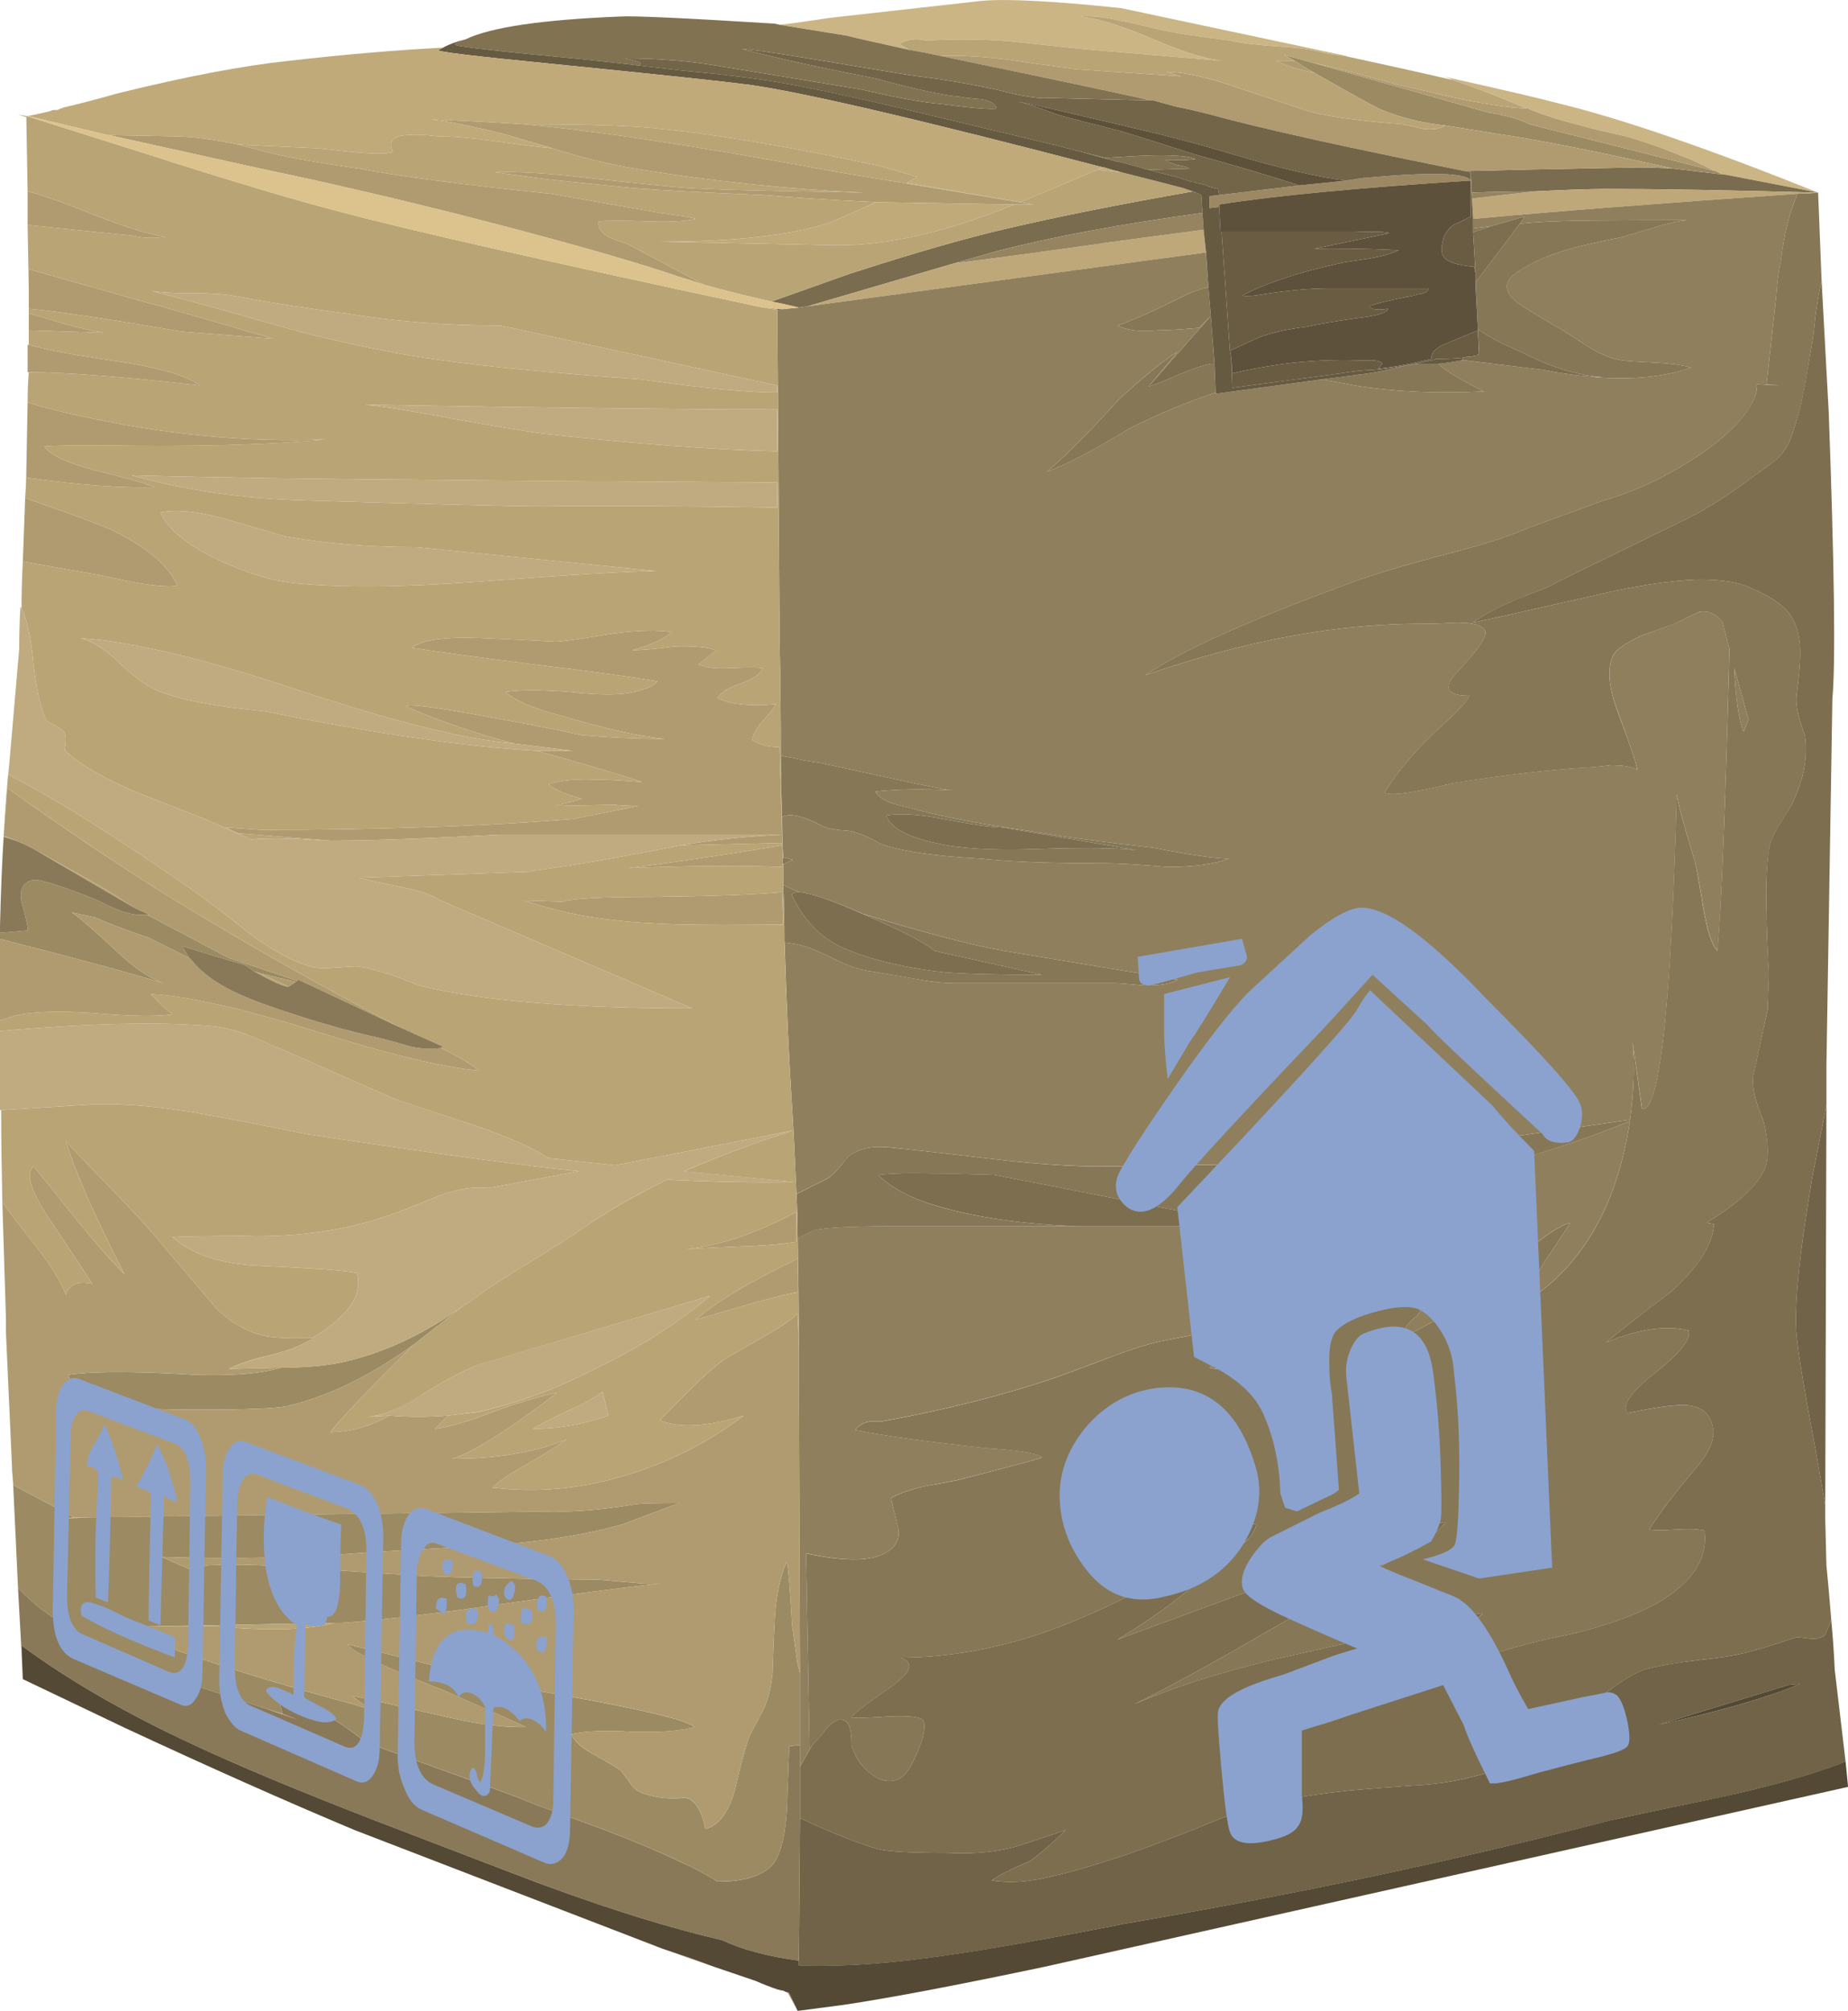 <?xml version="1.0" encoding="UTF-8" standalone="no"?>
<!-- Created with Inkscape (http://www.inkscape.org/) -->
<svg
    xmlns:inkscape="http://www.inkscape.org/namespaces/inkscape"
    xmlns:rdf="http://www.w3.org/1999/02/22-rdf-syntax-ns#"
    xmlns="http://www.w3.org/2000/svg"
    xmlns:xlink="http://www.w3.org/1999/xlink"
    xmlns:ns1="http://sozi.baierouge.fr"
    xmlns:cc="http://creativecommons.org/ns#"
    xmlns:sodipodi="http://sodipodi.sourceforge.net/DTD/sodipodi-0.dtd"
    xmlns:dc="http://purl.org/dc/elements/1.1/"
    id="svg2"
    xml:space="preserve"
    viewBox="0 0 77.151 83.938"
    version="1.1"
  >
  <g
      id="g10"
      transform="matrix(1.25 0 0 -1.25 0 83.938)"
    >
    <g
        id="g12"
      >
      <path
          id="path14"
          style="fill-rule:evenodd;fill:#cbb585"
          d="m30.398 65.478c-1.226 0.27-1.933 0.43-2.117 0.481l-2.242 0.363c0.453 0.051 1.027 0.133 1.723 0.238l5 0.559c0.824 0.082 2.383 0 4.679-0.239l7.637-1.621c-0.055 0.016-0.109 0.02-0.156 0.02-0.43 0.055-0.684 0.094-0.762 0.121-0.375 0.105-0.883 0.172-1.519 0.199-0.719 0.055-1.243 0.121-1.563 0.199-1.117 0.137-1.957 0.27-2.519 0.403-0.532 0.133-0.946 0.226-1.239 0.277-0.48 0.11-0.894 0.149-1.242 0.121 0.563-0.051 1.375-0.304 2.442-0.758 0.957-0.414 1.722-0.656 2.3-0.722l-4.742 0.402c-0.984 0.106-1.73 0.184-2.238 0.238-0.852 0.082-1.828 0.094-2.918 0.039-0.32 0.082-0.613 0.043-0.883-0.117 0.082-0.054 0.199-0.121 0.359-0.203zm20.602-1.957c-0.852 0.371-1.68 0.692-2.48 0.957-0.106 0.055-0.215 0.094-0.321 0.121 2.028-0.453 3.336-0.758 3.922-0.918 2.078-0.508 4.945-1.496 8.598-2.961l-3.117 0.602h-0.063l-0.258 0.117-0.84 0.402-0.32 0.118c-0.641 0.269-1.254 0.48-1.844 0.64-1.543 0.348-2.625 0.656-3.238 0.922h-0.039z"
          inkscape:connector-curvature="0"
      />
      <path
          id="path16"
          style="fill-rule:evenodd;fill:#7a6c4e"
          d="m55.879 61.521 1.66-0.199h0.063l3.117-0.602c-3.012 0.078-5.348 0.121-7 0.121-0.586 0-1.414-0.027-2.481-0.082-0.613 0-1.304-0.011-2.078-0.039l-0.039 0.68c-0.082 0.027-0.148 0.039-0.199 0.039 0.957 0.027 2.89 0.066 5.797 0.121 0.375 0 0.761-0.015 1.16-0.039zm-29.199-4.641c-0.321 0.079-0.625 0.149-0.918 0.2l2.597 0.922c2.133 0.691 3.895 1.199 5.282 1.519 1.707 0.399 3.773 0.813 6.199 1.238l0.281-0.121 0.039-0.597c-2.746-0.375-5.039-0.801-6.883-1.282l-1.398-0.398-4.918-1.441-0.281-0.04zm-0.399-0.039-0.32-0.043-0.039 0.043h0.359z"
          inkscape:connector-curvature="0"
      />
      <path
          id="path18"
          style="fill-rule:evenodd;fill:#bea879"
          d="m60.039 60.681c-4.641-0.32-8.25-0.601-10.84-0.84l-0.039 0.68c0.668 0.078 1.36 0.16 2.078 0.238 1.071 0.055 1.895 0.082 2.485 0.082 1.652 0 3.984-0.043 7-0.121-0.243-0.027-0.469-0.039-0.684-0.039zm-19.758-1.961-13.32-1.8 4.918 1.441c1.683 0.211 3.359 0.437 5.043 0.68 0.957 0.132 2.051 0.281 3.277 0.437l0.082-0.758zm-14.359-1.879 0.039-0.043c-0.16 0.028-0.32 0.055-0.481 0.082 0.161 0 0.305-0.015 0.442-0.039z"
          inkscape:connector-curvature="0"
      />
      <path
          id="path20"
          style="fill-rule:evenodd;fill:#867756"
          d="m60.039 60.681c0.215 0 0.441 0.012 0.684 0.039l0.117-2.961c-0.106-0.398-0.199-1.011-0.281-1.839l-0.278-1.641c-0.133-0.719-0.308-1.344-0.519-1.879-0.11-0.238-0.27-0.453-0.481-0.641-0.293-0.214-0.535-0.386-0.719-0.519-0.882-0.668-1.722-1.188-2.523-1.559-2.746-1.336-4.211-2.054-4.398-2.16-1.172-0.43-1.985-0.816-2.442-1.16 0.27 0.051 1.524 0.332 3.762 0.84 1.547 0.371 2.812 0.574 3.801 0.597 0.64 0 1.144-0.066 1.519-0.199 0.664-0.265 1.133-0.547 1.399-0.84 0.32-0.371 0.468-0.879 0.441-1.519 0-0.293-0.043-0.735-0.121-1.32-0.027-0.321 0.066-0.758 0.281-1.321 0.106-0.691-0.027-1.437-0.402-2.238 0-0.027-0.156-0.293-0.477-0.801-0.187-0.293-0.293-0.558-0.32-0.801-0.082-0.558-0.109-1.238-0.082-2.039 0-0.453 0.027-1.148 0.082-2.082l-0.043-1.199-0.477-2.199c-0.027-0.238 0-0.508 0.079-0.801 0.054-0.184 0.148-0.453 0.281-0.801 0.16-0.718 0.16-1.238 0-1.558-0.266-0.559-0.906-1.145-1.922-1.758l0.242-0.043c-0.027-0.664-0.492-1.41-1.402-2.238-1.09-0.828-1.824-1.403-2.199-1.719 1.093 0.453 2.015 0.586 2.761 0.398 0.078-0.293-0.308-0.773-1.16-1.441-0.801-0.641-1.094-1.078-0.879-1.316 1.117 0.238 1.84 0.316 2.16 0.238 0.372-0.078 0.598-0.305 0.68-0.68 0.078-0.348-0.055-0.746-0.402-1.199-0.774-0.91-1.348-1.652-1.719-2.242 0.188-0.028 0.492-0.028 0.918 0 0.402 0.027 0.707 0.015 0.922-0.039 0.133-0.934-0.399-1.746-1.602-2.442-0.797-0.426-1.785-0.773-2.957-1.039-1.629-0.32-3.121-0.785-4.484-1.398-1.039-0.508-1.852-0.883-2.438-1.121-0.988-0.426-1.839-0.653-2.562-0.68 0.242 0.238 0.644 0.508 1.203 0.801 0.32 0.16 0.73 0.371 1.238 0.636 0.426 0.215 1.16 0.575 2.203 1.082 0.93 0.481 1.598 0.946 2 1.399-0.187 0-0.441-0.051-0.761-0.156l-5.399-1.203c-2.187-0.481-4.015-1.04-5.484-1.68 1.094 0.535 2.535 1.32 4.32 2.359l4.883 2.801c0.559 0.293 0.957 0.602 1.199 0.922-0.535-0.055-1-0.188-1.402-0.402l-9.559-3.52c0.453 0.266 0.961 0.602 1.52 1 0.426 0.293 1.148 0.895 2.16 1.801 0.133 0.105 0.32 0.254 0.562 0.437 0.211 0.188 0.344 0.387 0.399 0.602-0.238 0.055-0.695-0.16-1.359-0.641-0.723-0.504-1.149-0.801-1.282-0.879-2-1.121-3.734-1.894-5.199-2.32-1.387-0.398-2.734-0.602-4.039-0.602 0.16-0.05 0.25-0.132 0.277-0.238 0.055-0.187-0.211-0.48-0.797-0.879-0.695-0.48-1.066-0.773-1.121-0.883 0.133-0.027 0.559-0.011 1.282 0.04 0.691 0.027 1.066-0.024 1.117-0.157 0.082-0.187 0.015-0.535-0.199-1.043-0.215-0.504-0.414-0.8-0.602-0.879-0.316-0.16-0.652-0.093-1 0.2-0.293 0.242-0.492 0.546-0.598 0.921 0 0.454-0.066 0.719-0.199 0.797-0.16 0.11-0.363 0.043-0.601-0.199-0.239-0.32-0.399-0.508-0.481-0.558l-0.121-0.2-0.117 6.559c1.359-0.293 2.277-0.266 2.758 0.082 0.265 0.184 0.375 0.437 0.32 0.758-0.105 0.426-0.188 0.761-0.238 1 0.183 0.133 0.558 0.265 1.117 0.402 0.293 0.051 0.656 0.117 1.082 0.199 1.762 0.453 2.707 0.707 2.84 0.758-0.106 0.133-0.746 0.242-1.922 0.32-1.973 0.215-3.41 0.415-4.317 0.602 0.184 0.238 0.465 0.332 0.84 0.277 2.106 0.375 4.067 0.868 5.879 1.481 0.375 0.137 0.949 0.347 1.719 0.64 0.695 0.27 1.281 0.454 1.762 0.563 0.64 0.133 1.586 0.305 2.84 0.519 0.558 0.157 0.867 0.239 0.921 0.239-0.16-0.293-0.507-0.586-1.043-0.879-0.558-0.293-0.921-0.547-1.082-0.762 0.27-0.078 0.641-0.078 1.122 0 0.558 0.11 0.933 0.16 1.121 0.16 0.082-0.078 0.082-0.156 0-0.238 0.187 0.133 0.668 0.559 1.437 1.281 1.254 1.227 3.524 3.16 6.801 5.801-0.024-0.402-0.547-1.281-1.559-2.641l-2-2.64c-0.265-0.188-0.441-0.426-0.519-0.719 0.851 0.398 1.679 0.863 2.48 1.398 0.16 0.106 0.668 0.547 1.52 1.321 0.668 0.613 1.215 0.984 1.64 1.121 0-0.027-0.281-0.453-0.839-1.281-0.426-0.668-0.602-1.094-0.52-1.282 1.813 1.2 2.934 3.188 3.359 5.961-1.015-0.425-2.199-0.84-3.562-1.242-3.356-1.012-6.785-1.68-10.277-2l-7.403 1.442c-0.851 0.027-1.492 0.039-1.918 0.039-0.801 0.027-1.453 0.015-1.961-0.039 0.508-0.481 1.215-0.84 2.121-1.082 1.2-0.344 2.707-0.559 4.52-0.637h-6.32c-1.2 0-2-0.043-2.403-0.121-0.238-0.106-0.437-0.2-0.597-0.282 0 0.536-0.016 1.028-0.039 1.481l1.039 0.519c0.187 0.133 0.414 0.375 0.679 0.723 0.321 0.266 0.774 0.371 1.36 0.317 0.8-0.079 1.988-0.211 3.558-0.399 1.387-0.16 2.574-0.242 3.563-0.242 0.027 0 2.558 0.043 7.597 0.121l10.043 1.441c0.133 0.961 0.161 1.825 0.079 2.598l0.32-2.238c0.586-0.11 0.972 3.398 1.16 10.519 0.027-0.265 0.227-1.011 0.602-2.238 0.05-0.187 0.144-0.695 0.277-1.523 0.133-0.797 0.293-1.293 0.48-1.477 0.133 1.492 0.27 4.852 0.403 10.078l-0.242 0.922c-0.239 0.266-0.493 0.371-0.758 0.32-0.082-0.027-0.36-0.16-0.84-0.402-0.453-0.16-0.828-0.293-1.121-0.398-0.508-0.243-0.813-0.454-0.922-0.641-0.211-0.453-0.156-1.094 0.16-1.922 0.402-1.066 0.617-1.703 0.641-1.918-0.157 0.106-0.453 0.16-0.879 0.16-0.426-0.054-0.719-0.082-0.879-0.082-1.254-0.078-2.723-0.254-4.402-0.519-1.282-0.321-2.04-0.426-2.282-0.321 0.453 0.75 1.11 1.508 1.961 2.282 0.481 0.425 0.774 0.746 0.879 0.961-0.769 0-0.906 0.265-0.398 0.8 0.695 0.746 1 1.2 0.922 1.36-0.082 0.187-0.387 0.281-0.922 0.281-0.559-0.027-0.907-0.039-1.039-0.039-2.907 0.023-6.039-0.547-9.403-1.723 1.282 0.856 3.602 1.895 6.961 3.121 0.563 0.215 1.535 0.508 2.922 0.879 1.277 0.321 2.25 0.629 2.918 0.922 0.586 0.211 1.426 0.52 2.52 0.918 0.851 0.242 1.707 0.613 2.562 1.121 0.957 0.559 1.68 1.145 2.156 1.762 0.293 0.398 0.43 0.73 0.403 1l0.758-0.043-0.438 0.043 0.32 2.918c0.024 0.426 0.078 0.828 0.157 1.199 0.109 0.906 0.296 1.656 0.562 2.242zm-10.84-1.16c0.188 0.024 0.387 0.051 0.602 0.078l-0.602-0.199v0.121zm4.281-4.961c-0.878 0.078-1.773 0.36-2.679 0.84-0.641 0.266-1.121 0.52-1.442 0.762l-0.078 1.558 1.481 1.961c0.558 0.051 0.972 0.078 1.238 0.078 0.48 0.028 1.934 0.039 4.359 0.039-0.293-0.023-0.652-0.105-1.078-0.238-0.64-0.187-1-0.293-1.082-0.32-0.801-0.16-1.387-0.293-1.758-0.399-0.668-0.187-1.226-0.429-1.679-0.722-0.535-0.321-0.574-0.664-0.121-1.039 0.027-0.051 0.453-0.321 1.281-0.801 0.238-0.133 0.598-0.359 1.078-0.68 0.426-0.265 0.812-0.426 1.16-0.48 0.16-0.028 0.547-0.051 1.16-0.078 0.481-0.028 0.868-0.082 1.16-0.161-0.878-0.32-1.972-0.425-3.281-0.32h0.281zm-13.039 2.039-0.402-0.398c-0.641-0.055-1.105-0.082-1.398-0.082-0.563-0.051-1 0-1.321 0.16 0.481 0.16 1.227 0.496 2.242 1 0.266 0.133 0.532 0.226 0.797 0.281l0.082-0.961zm-2.082-2.359c0.188 0.055 0.52 0.187 1 0.398 0.426 0.188 0.786 0.309 1.082 0.364h0.118l0.043-0.961c-0.911-0.293-1.868-0.696-2.883-1.2-1.227-0.75-2.145-1.226-2.758-1.441 0.586 0.48 1.398 1.293 2.437 2.441 0.883 0.797 1.524 1.321 1.922 1.559l-0.961-1.16zm9.68 0.762c0.215-0.215 0.723-0.524 1.52-0.922-1.571-0.078-3.012-0.012-4.321 0.199-0.398 0.082-0.773 0.148-1.117 0.199l1.238 0.16c0.293 0.028 0.68 0.094 1.161 0.203 0.425 0.106 0.734 0.161 0.921 0.161h0.598zm-13.437-16.204c1.597 0.055 2.718 0.043 3.359-0.039l-4.481 0.762c-0.347 0-1 0.094-1.96 0.277-0.829 0.161-1.465 0.204-1.918 0.122 0.132-0.399 0.679-0.707 1.636-0.918 0.801-0.188 1.922-0.254 3.364-0.204zm-8.524 3.122c0.11-0.028 0.242-0.055 0.402-0.079 0.215-0.054 0.508-0.109 0.879-0.16l2.602-0.562c0.961-0.211 1.574-0.332 1.84-0.36-0.989 0.055-1.84 0.039-2.563-0.039 0.137-0.242 0.481-0.414 1.043-0.519 1.039-0.293 2.41-0.563 4.117-0.801 0.911-0.16 2.282-0.348 4.122-0.559 1.253-0.242 2.093-0.363 2.519-0.363-0.48-0.183-1.16-0.277-2.039-0.277-0.961 0.078-1.652 0.121-2.082 0.121-1.84 0-3.227 0.051-4.16 0.156-1.52 0.082-2.625 0.242-3.32 0.481-0.426 0.242-0.77 0.386-1.04 0.441-0.425 0.027-0.734 0.078-0.918 0.16-0.402 0.215-0.722 0.332-0.96 0.36-0.106 0.027-0.243 0.015-0.399-0.04-0.027 0.665-0.043 1.348-0.043 2.04zm0.082-3.641c-0.027 0.082-0.027 0.16 0 0.242 0.106-0.027 0.215-0.055 0.32-0.082-0.132-0.051-0.242-0.105-0.32-0.16zm0.039-2.598c0 0.614-0.011 1.254-0.039 1.918 0.028 0 0.051-0.011 0.078-0.039l0.442-0.199c-0.106 0-0.188-0.027-0.239-0.082 0.426-0.934 1.079-1.559 1.957-1.879 0.883-0.348 1.934-0.586 3.161-0.719 0.718-0.054 1.8-0.082 3.242-0.082l-3.602 0.801c-0.238 0.238-1.039 0.652-2.398 1.238 2.078-0.636 3.652-1.05 4.719-1.238l5.8-0.961c-0.187-0.133-0.547-0.199-1.082-0.199-0.531 0.055-0.89 0.082-1.078 0.082h-5.32c-0.348 0-0.801 0.051-1.36 0.156-0.8 0.137-1.265 0.215-1.402 0.242-0.293 0.028-0.664 0.145-1.117 0.36-0.535 0.265-0.906 0.425-1.121 0.48-0.188 0.055-0.399 0.094-0.641 0.121zm32.199 7.438-0.476 1.722c0.051-1.066 0.156-1.773 0.316-2.121l0.16 0.399z"
          inkscape:connector-curvature="0"
      />
      <path
          id="path22"
          style="fill-rule:evenodd;fill:#9c8a63"
          d="m26.719 11.279v-2.399l-0.36-0.039c0-0.027-0.027-0.734-0.078-2.121-0.054-0.933-0.226-1.558-0.519-1.879-0.348-0.347-0.95-0.519-1.801-0.519-0.375 0.238-0.801 0.465-1.281 0.68-0.668 0.32-1.559 0.691-2.68 1.121-1.492 0.531-2.387 0.863-2.68 1-0.347 0.132-2.039 0.746-5.082 1.84-1.359 1.066-2.316 1.492-2.879 1.277l0.082-0.317-0.519 0.157-3.32 1.082c-0.856 0.265-1.883 0.746-3.082 1.437l-1.122 0.801c-0.21 0.16-0.476 0.398-0.796 0.719l-0.161 3.441 2.039-1.082-0.48-0.039 1 0.043 15.48 0.199c0.692-0.027 1.614 0.051 2.758 0.239 0.16 0.027 0.641 0.039 1.442 0.039l-1.918-0.719c-1.149-0.32-2.535-0.547-4.16-0.68-1.868-0.105-3.27-0.187-4.204-0.238-2.238-0.188-4.57-0.242-7-0.16l1-0.442 0.524 0.16c0.933 0.051 2.144 0.012 3.637-0.121 2-0.132 3.214-0.214 3.64-0.238 1.281-0.055 3.215-0.094 5.801-0.121 0.293-0.027 0.762-0.066 1.398-0.121 0.227-0.02 0.446-0.02 0.661 0-1.289-0.145-2.934-0.359-4.938-0.641-2.562-0.371-4.469-0.597-5.723-0.679h-0.238l-6.199-0.118-1.082-0.043c0.375-0.183 1.242-0.503 2.601-0.957 1.465-0.507 3.239-1.043 5.321-1.601l0.758-0.238c-0.266 0.132-0.532 0.304-0.797 0.519 0.293-0.055 1.25-0.269 2.879-0.641 1.199-0.292 2.171-0.425 2.918-0.402-0.079 0.055-0.973 0.453-2.68 1.203-2.024 0.797-3.117 1.317-3.277 1.559 1.277-0.293 3.183-0.774 5.718-1.442 3.625-0.613 5.586-1.05 5.879-1.32-0.48-0.133-1.172-0.183-2.078-0.156-0.933 0.051-1.613 0.023-2.043-0.082 0.11-0.242 0.363-0.469 0.762-0.68 0.48-0.265 0.773-0.441 0.879-0.519 0.054-0.055 0.176-0.215 0.359-0.481 0.11-0.16 0.27-0.265 0.481-0.32 0.402-0.133 0.839-0.172 1.32-0.121 0.32-0.051 0.547-0.399 0.68-1.039 0.453 0.105 0.789 0.558 1 1.359 0.214 0.934 0.386 1.547 0.519 1.84 0.297 0.535 0.453 0.84 0.481 0.922 0.109 0.265 0.187 0.613 0.242 1.039 0.027 0.851 0.054 1.492 0.078 1.918 0.055 0.773 0.187 1.387 0.402 1.84 0.051-0.266 0.106-0.891 0.16-1.879 0-0.133 0.012-0.266 0.039-0.399l0.161-1.16c0.027-0.082 0.054-0.172 0.078-0.281zm-26.719 24.723 0.922 0.078c0.023 0.054-0.043 0.375-0.203 0.961-0.078 0.398 0.043 0.64 0.359 0.718 0.16 0.055 0.762-0.121 1.801-0.519 0.215-0.078 0.508-0.215 0.883-0.399 0.316-0.136 0.597-0.214 0.84-0.242h0.32l2.719-1.437 2.281-0.762-0.043-0.039-1.16 0.277-0.239 0.082-0.281 0.2c-0.824 0.242-1.437 0.425-1.84 0.558l-0.281 0.082 0.242-0.398-1.359 0.679c-0.723 0.239-1.32 0.465-1.801 0.68l-0.762 0.16c0.243-0.16 0.747-0.601 1.524-1.32 0.531-0.508 1.039-0.856 1.519-1.039-0.933 0.293-2.746 0.785-5.441 1.476v0.204zm44.32 28.918 5.36-1.52c0.64-0.105 1.105-0.238 1.398-0.398l6.203-1.563 0.258-0.117-1.66 0.199c-2.613 0.586-4.57 0.973-5.879 1.16l-1.719 0.278c-0.773 0.082-1.48 0.254-2.121 0.519-0.105 0.027-0.84 0.43-2.199 1.203l-0.281 0.16-0.442 0.278-0.359 0.203 1.441-0.402zm-28.879-41.399-1.64-1.281c-1.442-1.039-2.84-1.719-4.199-2.039-0.375-0.082-1.336-0.121-2.883-0.121-1.172 0-2 0.027-2.481 0.082-1.144 0.16-1.797 0.519-1.957 1.078 0.692 0.105 1.879 0.121 3.559 0.039 1.547-0.106 2.734-0.039 3.558 0.203 0.723 0 1.364 0.051 1.922 0.156 1.414 0.297 2.785 0.922 4.121 1.883z"
          inkscape:connector-curvature="0"
      />
      <path
          id="path24"
          style="fill-rule:evenodd;fill:#8f7f5c"
          d="m26.32 0.599h0.039l0.282-0.597-0.321 0.597zm-0.242 41.321c0 1.199-0.012 2.48-0.039 3.839l-0.078 11.039 0.32 0.043 0.399 0.039 0.281 0.04 13.316 1.8 0.082-1.16c-0.265-0.055-0.531-0.148-0.8-0.281-1.012-0.504-1.758-0.84-2.239-1 0.321-0.16 0.758-0.211 1.321-0.16 0.293 0 0.757 0.027 1.398 0.082l0.399 0.398-2.079-2.359 0.961 1.16c-0.402-0.238-1.043-0.762-1.922-1.559-1.039-1.148-1.851-1.961-2.437-2.441 0.613 0.215 1.531 0.695 2.758 1.441 1.015 0.504 1.972 0.907 2.879 1.2v-0.039l3.523 0.476c0.344-0.051 0.719-0.117 1.117-0.199 1.309-0.211 2.746-0.277 4.321-0.199-0.801 0.398-1.309 0.707-1.52 0.922 0.238 0.027 0.508 0.066 0.801 0.117h0.078l2.641-0.321c0.64-0.132 1.281-0.21 1.918-0.238h-0.278c1.305-0.105 2.399 0 3.278 0.32-0.289 0.079-0.68 0.133-1.157 0.161-0.613 0.027-1 0.05-1.16 0.078-0.348 0.054-0.734 0.215-1.16 0.48-0.48 0.321-0.84 0.547-1.082 0.68-0.824 0.48-1.254 0.75-1.281 0.801-0.449 0.375-0.41 0.718 0.121 1.039 0.453 0.293 1.015 0.535 1.68 0.722 0.374 0.106 0.96 0.239 1.761 0.399 0.078 0.027 0.438 0.133 1.078 0.32 0.43 0.133 0.789 0.215 1.082 0.238-2.425 0-3.879-0.011-4.359-0.039-0.266 0-0.68-0.027-1.238-0.078l0.16 0.239-1.121-0.321c-0.215-0.027-0.414-0.051-0.602-0.078v0.32c2.586 0.239 6.199 0.52 10.84 0.84-0.266-0.586-0.453-1.336-0.559-2.242-0.082-0.371-0.132-0.773-0.16-1.199l-0.32-2.918 0.441-0.043-0.761 0.043c0.027-0.27-0.106-0.602-0.399-1-0.48-0.617-1.199-1.203-2.16-1.762-0.851-0.508-1.707-0.879-2.559-1.121-1.093-0.398-1.933-0.707-2.519-0.918-0.668-0.293-1.641-0.601-2.922-0.922-1.387-0.371-2.359-0.664-2.918-0.879-3.359-1.226-5.68-2.265-6.961-3.121 3.36 1.176 6.492 1.746 9.399 1.723 0.136 0 0.484 0.012 1.043 0.039 0.531 0 0.839-0.094 0.918-0.281 0.082-0.16-0.227-0.614-0.918-1.36-0.508-0.535-0.375-0.8 0.398-0.8-0.105-0.215-0.398-0.532-0.879-0.961-0.855-0.774-1.508-1.532-1.961-2.278 0.238-0.109 1 0 2.281 0.321 1.68 0.265 3.145 0.437 4.399 0.519 0.16 0 0.453 0.024 0.883 0.078 0.425 0 0.718-0.051 0.879-0.16-0.028 0.215-0.243 0.856-0.641 1.922-0.32 0.824-0.375 1.465-0.16 1.918 0.109 0.187 0.414 0.402 0.922 0.641 0.293 0.105 0.664 0.242 1.117 0.402 0.48 0.238 0.762 0.371 0.84 0.398 0.269 0.051 0.519-0.054 0.761-0.32l0.239-0.922c-0.133-5.223-0.266-8.586-0.399-10.078-0.187 0.188-0.347 0.68-0.48 1.48-0.133 0.825-0.227 1.333-0.281 1.52-0.372 1.227-0.575 1.973-0.598 2.238-0.188-7.117-0.574-10.625-1.16-10.519l-0.321 2.242c0.079-0.773 0.051-1.641-0.082-2.602l-10.039-1.437c-5.039-0.082-7.574-0.121-7.601-0.121-0.985 0-2.172 0.078-3.559 0.238-1.574 0.188-2.762 0.32-3.558 0.402-0.586 0.051-1.043-0.054-1.36-0.32-0.269-0.348-0.496-0.586-0.683-0.719l-1.039-0.519c-0.055 1.277-0.106 2.316-0.161 3.117-0.078 1.148-0.16 2.906-0.238 5.281 0.238-0.027 0.453-0.066 0.641-0.121 0.211-0.055 0.586-0.215 1.117-0.48 0.453-0.211 0.828-0.332 1.121-0.36 0.133-0.027 0.602-0.105 1.398-0.238 0.563-0.109 1.016-0.16 1.364-0.16h5.32c0.184 0 0.547-0.027 1.078-0.082 0.535 0 0.895 0.066 1.082 0.199l-5.801 0.961c-1.066 0.188-2.64 0.602-4.718 1.242-1.043 0.453-1.746 0.692-2.121 0.719l-0.446 0.199c-0.023 0.028-0.05 0.039-0.078 0.039v0.68c0.078 0.055 0.188 0.109 0.32 0.16-0.105 0.027-0.214 0.055-0.32 0.082-0.027 0.453-0.039 0.906-0.039 1.359 0.16 0.055 0.293 0.067 0.399 0.04 0.242-0.028 0.558-0.149 0.96-0.36 0.188-0.082 0.493-0.133 0.918-0.16 0.27-0.055 0.614-0.199 1.043-0.441 0.692-0.239 1.797-0.399 3.321-0.481 0.929-0.105 2.316-0.156 4.16-0.156 0.426 0 1.117-0.043 2.078-0.121 0.879 0 1.559 0.094 2.039 0.277-0.426 0-1.266 0.121-2.519 0.363-1.84 0.211-3.211 0.399-4.118 0.559-1.707 0.238-3.082 0.508-4.121 0.801-0.558 0.105-0.906 0.277-1.039 0.519 0.719 0.078 1.57 0.094 2.559 0.039-0.266 0.028-0.879 0.149-1.84 0.36l-2.602 0.562c-0.371 0.051-0.664 0.106-0.879 0.16-0.16 0.024-0.292 0.051-0.402 0.079zm9.883-15.719h6.039l-1.398 0.281c3.492 0.316 6.918 0.984 10.277 2 1.359 0.398 2.547 0.813 3.562 1.238-0.429-2.773-1.546-4.757-3.363-5.961-0.078 0.188 0.094 0.614 0.524 1.282 0.558 0.828 0.839 1.254 0.839 1.281-0.429-0.133-0.976-0.508-1.64-1.121-0.856-0.774-1.36-1.211-1.52-1.321-0.801-0.531-1.629-1-2.48-1.398 0.078 0.293 0.254 0.531 0.519 0.719l2 2.64c1.012 1.36 1.532 2.243 1.559 2.641-3.281-2.641-5.547-4.574-6.801-5.801-0.773-0.718-1.25-1.144-1.437-1.281 0.078 0.082 0.078 0.16 0 0.242-0.188 0-0.563-0.054-1.121-0.16-0.481-0.082-0.852-0.082-1.122 0 0.161 0.215 0.524 0.465 1.082 0.758 0.532 0.297 0.879 0.59 1.04 0.883-0.051 0-0.36-0.082-0.918-0.243-1.254-0.21-2.2-0.382-2.84-0.519-0.481-0.106-1.067-0.293-1.762-0.559-0.773-0.293-1.348-0.507-1.719-0.64-1.812-0.614-3.773-1.106-5.879-1.481-0.375 0.055-0.656-0.039-0.84-0.281 0.907-0.184 2.344-0.387 4.317-0.598 1.176-0.082 1.816-0.187 1.922-0.32-0.133-0.055-1.082-0.309-2.84-0.758-0.426-0.082-0.789-0.148-1.082-0.203-0.559-0.133-0.934-0.266-1.117-0.398 0.05-0.243 0.133-0.575 0.238-1 0.055-0.321-0.055-0.575-0.32-0.762-0.481-0.348-1.399-0.371-2.758-0.078l0.117-6.559-0.32-0.562v3.121l-0.039 9.84v0.941c-0.004 1.395-0.02 2.645-0.039 3.738 0.16 0.082 0.359 0.172 0.597 0.282 0.403 0.078 1.203 0.117 2.403 0.117h6.32zm22.437 16.918-0.16-0.399c-0.16 0.348-0.265 1.051-0.316 2.121l0.476-1.722z"
          inkscape:connector-curvature="0"
      />
      <path
          id="path26"
          style="fill-rule:evenodd;fill:#b09b70"
          d="m0.441 17.56-0.019 0.281c-0.016 0.129-0.024 0.262-0.024 0.399l-0.199 4.398v0.485l-0.121 3.879c0.11-0.161 0.496-0.668 1.16-1.52 0.481-0.613 0.801-1.137 0.961-1.562 0.106 0.347 0.403 0.468 0.879 0.359-0.023 0.055-0.465 0.723-1.316 2-0.723 1.043-0.934 1.68-0.641 1.922 0.184-0.215 0.68-0.828 1.481-1.84 0.613-0.75 1.132-1.336 1.558-1.762-0.988 1.922-1.64 3.403-1.961 4.442 0.266-0.293 0.856-0.907 1.762-1.84 0.719-0.746 1.277-1.375 1.68-1.879 0.347-0.402 0.879-1.027 1.597-1.883 0.481-0.453 0.989-0.746 1.524-0.879 0.343-0.082 0.906-0.109 1.679-0.082v-0.039l-0.48-0.238c-0.215-0.106-0.602-0.227-1.16-0.36-0.535-0.132-0.922-0.269-1.16-0.402l1.757 0.043c-0.824-0.242-2.011-0.309-3.558-0.203-1.68 0.082-2.867 0.066-3.559-0.039 0.16-0.559 0.813-0.918 1.957-1.078 0.481-0.055 1.309-0.082 2.481-0.082 1.547 0 2.508 0.039 2.883 0.121 1.359 0.32 2.757 1 4.199 2.039-1.68-1.68-2.602-2.652-2.762-2.918 0.723 0.023 1.375 0.211 1.961 0.558 0.641-0.054 1.293-0.054 1.961 0l-0.441-0.441c0.48 0.055 1.16 0.254 2.039 0.602 0.906 0.32 1.586 0.519 2.043 0.597-1.602-1.226-2.762-1.957-3.481-2.199 1.465 0 2.734 0.215 3.801 0.641-0.215-0.16-0.641-0.426-1.281-0.801-0.536-0.293-0.934-0.559-1.2-0.801 1.465-0.183 2.946-0.051 4.438 0.402 1.441 0.426 2.762 1.094 3.961 2-1.227-0.375-2.16-0.425-2.801-0.16 1.016 1.067 1.734 1.746 2.16 2.039 0.133 0.082 0.547 0.321 1.242 0.719 0.532 0.293 0.934 0.563 1.2 0.801 0.015-0.371 0.027-0.777 0.039-1.219v-0.941l0.039-9.84c-0.024 0.109-0.051 0.199-0.078 0.281l-0.161 1.16c-0.027 0.133-0.039 0.266-0.039 0.399-0.054 0.988-0.109 1.613-0.16 1.883-0.215-0.454-0.347-1.067-0.402-1.84-0.024-0.43-0.051-1.067-0.078-1.922-0.055-0.426-0.133-0.774-0.242-1.039-0.028-0.082-0.184-0.387-0.481-0.922-0.133-0.293-0.305-0.906-0.519-1.84-0.211-0.801-0.547-1.25-1-1.359-0.133 0.64-0.36 0.988-0.68 1.043-0.481-0.055-0.918-0.016-1.32 0.117-0.211 0.055-0.371 0.16-0.481 0.32-0.183 0.266-0.305 0.426-0.359 0.481-0.106 0.082-0.399 0.254-0.879 0.519-0.399 0.215-0.652 0.442-0.762 0.68 0.43 0.105 1.11 0.133 2.043 0.082 0.906-0.027 1.598 0.023 2.078 0.16-0.293 0.266-2.254 0.707-5.879 1.316-2.535 0.668-4.441 1.149-5.718 1.442 0.16-0.238 1.253-0.758 3.277-1.559 1.707-0.746 2.601-1.148 2.68-1.199-0.747-0.027-1.719 0.106-2.918 0.398-1.629 0.375-2.586 0.586-2.879 0.641 0.265-0.215 0.531-0.387 0.797-0.519l-0.758 0.238c-2.082 0.562-3.856 1.094-5.321 1.601-1.359 0.454-2.226 0.774-2.601 0.961l1.082 0.039h2.32c1.707-0.16 3-0.121 3.879 0.118h0.238c1.254 0.082 3.161 0.308 5.723 0.679 2.004 0.282 3.649 0.496 4.938 0.641-0.215-0.02-0.434-0.02-0.661 0-0.636 0.055-1.105 0.094-1.398 0.121-2.586 0.027-4.52 0.066-5.801 0.121-0.426 0.024-1.64 0.106-3.64 0.238-1.493 0.133-2.704 0.176-3.637 0.121l-0.524-0.16-1 0.442c2.43-0.082 4.762-0.028 7 0.16 0.934 0.051 2.336 0.133 4.204 0.238 1.625 0.133 3.011 0.36 4.16 0.68l1.918 0.719c-0.801 0-1.282-0.012-1.442-0.039-1.144-0.188-2.066-0.266-2.758-0.239l-15.48-0.203h-0.52l-2.039 1.082zm14.278 14.602c0.64-0.321 1.066-0.574 1.281-0.762-1.199 0.105-3.027 0.547-5.48 1.32-2.375 0.746-4.2 1.16-5.481 1.239 0.242-0.266 0.481-0.493 0.723-0.68-0.535-0.078-1.414-0.066-2.641 0.043-1.148 0.078-2.016 0.051-2.601-0.082l-0.52-0.16v2.718c2.695-0.691 4.508-1.183 5.441-1.476-0.48 0.183-0.988 0.531-1.519 1.039-0.777 0.719-1.281 1.16-1.524 1.32l0.762-0.16c0.481-0.215 1.078-0.441 1.801-0.68l1.359-0.679 0.121-0.121c0.426-0.536 1.2-1 2.321-1.403 1.41-0.504 2.73-0.89 3.957-1.16 0.215-0.051 0.547-0.144 1-0.277 0.402-0.082 0.734-0.094 1-0.039zm-13.957 16.238 0.078 2.121c1.465-0.508 2.441-0.867 2.922-1.082 1.144-0.559 1.863-1.172 2.16-1.84-0.215-0.051-0.656-0.027-1.32 0.082-0.668 0.133-1.043 0.211-1.122 0.239l-2.718 0.48zm0.16 5.32c0.371-0.132 0.933-0.281 1.68-0.441 2.851-0.641 5.613-0.906 8.277-0.801-1.891-0.183-4.371-0.25-7.438-0.199-1.175 0-1.828-0.012-1.961-0.039 0.215-0.293 0.786-0.559 1.719-0.801 1.094-0.266 1.746-0.453 1.961-0.559-1.148-0.027-2.574 0.079-4.281 0.321v0.199l0.043 2.32zm0.039 2.961c0.133-0.027 0.547-0.148 1.238-0.359 0.508-0.137 0.934-0.231 1.281-0.281l-2.519 0.078v0.562zm0-1.043 0.641-0.16c0.453-0.105 1.32-0.25 2.597-0.437 1.199-0.188 2.028-0.442 2.481-0.762-2.586 0.293-4.492 0.441-5.719 0.441h-0.039v0.918h0.039zm0 1.203v1.321l3.68-1.043c0.8-0.211 2.293-0.641 4.48-1.278l-3.082 0.239c-2.266 0.398-3.961 0.652-5.078 0.761zm-0.039 3.918c0.453-0.105 1.238-0.386 2.359-0.839 0.985-0.375 1.731-0.598 2.239-0.68-0.399-0.055-0.758-0.039-1.079 0.039l-3.519 0.359v1.121zm50.078 2.762h0.039c0.613-0.266 1.695-0.574 3.242-0.922 0.586-0.16 1.199-0.371 1.84-0.64l0.32-0.118 0.84-0.402-6.203 1.563c-0.293 0.16-0.758 0.293-1.398 0.398l-5.36 1.52-0.398 0.121c0.613-0.133 1.531-0.375 2.758-0.719 0.16-0.027 0.8-0.176 1.918-0.442 0.773-0.16 1.414-0.265 1.922-0.32l0.48-0.039zm-12.559 0.277c-1.093 0.243-2.535 0.547-4.32 0.922-1.043 0.215-1.933 0.399-2.68 0.559 0.586 0.027 1.321-0.012 2.2-0.117 0.531-0.082 1.293-0.188 2.281-0.321 0.801-0.054 1.973-0.136 3.519-0.242l-0.48 0.16c0.664-0.027 1.48-0.214 2.437-0.558 1.602-0.535 2.414-0.801 2.442-0.801 0.64-0.16 1.64-0.293 3-0.398 0.133-0.028 0.375-0.082 0.719-0.161 0.32-0.027 0.562 0.012 0.718 0.118l1.723-0.278c1.309-0.187 3.266-0.574 5.879-1.16-0.399 0.024-0.785 0.039-1.16 0.039-2.907-0.055-4.84-0.094-5.797-0.121-4 0.801-6.828 1.426-8.484 1.883-0.293 0.078-0.692 0.172-1.2 0.277l-0.718 0.199h-0.079zm5.239 1.043 0.199-0.121c-0.613 0.133-1.024 0.266-1.238 0.399h0.597l0.442-0.278zm-9.801-4.519-4.598 0.078c-1.656 0.078-2.906 0.16-3.761 0.238-2 0.082-3.493 0.16-4.481 0.242l-2.758 0.282c-1.148 0.16-1.734 0.238-1.761 0.238 0.828 0.027 1.894-0.039 3.199-0.199 1.707-0.188 2.761-0.293 3.16-0.321 0.668-0.054 2.668-0.105 6-0.16-2.504 0.106-5.067 0.371-7.68 0.801-0.824 0.133-1.746 0.359-2.758 0.68l-1.64 0.48c-1.067 0.266-1.867 0.426-2.403 0.481 1.336-0.055 2.348-0.11 3.043-0.16 2.293-0.188 5.813-0.723 10.559-1.602l6.52-1.078h-0.641zm-10.359-2.684c-0.321 0.11-0.614 0.203-0.879 0.282-1.172 0.402-2.907 0.906-5.2 1.519-3.015 0.801-5.988 1.508-8.921 2.121l-4.879 1.078 2.121-0.039c0.586 0 1.316-0.094 2.199-0.277l1.078-0.281c0.641-0.161 1.629-0.336 2.961-0.52 1.387-0.266 3.52-0.547 6.398-0.84l3.641-0.64c0.773-0.106 1.176-0.176 1.199-0.2-0.371-0.082-0.906-0.109-1.597-0.082-0.801 0.028-1.348 0.028-1.641 0-0.055-0.265 0.145-0.48 0.602-0.64l0.359-0.117 2.559-1.364zm2.601-18.718v-0.719c-1.414 0.054-3.133 0.039-5.16-0.039 1.144 0.133 2.867 0.383 5.16 0.758zm0 0.359v-0.277l-3.402-0.082c1.121 0.187 2.254 0.308 3.402 0.359h-9.402c-2.531-0.133-4.426-0.199-5.68-0.199l-3.078 0.242-0.441 0.199 1.199-0.082c3.949 0 7.414 0.121 10.402 0.359l2.199 0.442c-0.347 0-0.613 0.015-0.8 0.039l-1.961-0.039 0.882 0.238c-0.535 0.137-0.906 0.297-1.121 0.481 0.399 0.136 0.918 0.187 1.559 0.16 0.348 0 0.84-0.028 1.48-0.078h0.082c-0.8 0.265-1.972 0.613-3.519 1.039h1.199l-1.961 0.242c-1.305 0.344-2.508 0.758-3.601 1.238 0.027 0.106 0.961-0.015 2.8-0.359 0.934-0.16 1.961-0.36 3.082-0.602 0.934-0.078 1.852-0.121 2.758-0.121-0.851 0.082-2.039 0.348-3.558 0.801-0.829 0.215-1.414 0.469-1.762 0.762 0.453 0.078 1.176 0.078 2.16 0 0.961-0.106 1.668-0.106 2.121 0 0.453 0.105 0.719 0.226 0.801 0.359-0.961 0.16-2.32 0.348-4.082 0.559-1.918 0.242-3.293 0.429-4.117 0.562 0.316 0.266 1.105 0.371 2.359 0.32 0.664-0.027 1.481-0.066 2.438-0.121 0.187 0 0.839 0.094 1.961 0.282 0.828 0.105 1.468 0.117 1.921 0.039-0.296-0.243-0.734-0.442-1.32-0.602 0.293 0 0.758 0.039 1.399 0.121 0.613 0.028 1.082-0.015 1.402-0.121l-0.602-0.48c0.266-0.106 0.625-0.145 1.078-0.118 0.536 0.024 0.895 0.024 1.082 0-0.105-0.214-0.359-0.386-0.761-0.519-0.399-0.137-0.653-0.297-0.758-0.481 0.426-0.214 1.078-0.281 1.961-0.203-0.055-0.105-0.203-0.293-0.442-0.558-0.214-0.239-0.335-0.453-0.359-0.641 0.238-0.16 0.547-0.238 0.918-0.238l0.082-2.922zm-12.84-6.399-3.32 1.559-0.039-0.039l-2.281 0.762-2.719 1.437h0.078l-0.52 0.242-0.32 0.2c-0.32 0.238-0.855 0.558-1.601 0.961l-1.36 0.757c-0.265 0.161-0.625 0.321-1.078 0.481 0.078 1.015 0.117 1.547 0.117 1.601 2.055-1.468 3.95-2.734 5.684-3.8 2.453-1.496 4.906-2.879 7.359-4.161zm-3.64 1.321-0.922 0.437 1.16-0.277-0.238-0.16zm9.16 2.84c0.293 0.105 1.293 0.16 3 0.16 2.078 0.027 3.519 0.078 4.32 0.16l0.039-1.082h-0.082c-2.105-0.024-3.547-0.012-4.316 0.043-1.602 0.078-3.016 0.332-4.242 0.758l1.281-0.039zm7.84-11.922v-1.117c-0.403-0.055-1.536-0.364-3.403-0.922 0.617 0.558 1.75 1.242 3.403 2.039zm-0.039 0.562c-0.536-0.082-1.227-0.136-2.082-0.16-0.641-0.027-1.172-0.055-1.598-0.082 1.09 0.106 2.316 0.52 3.68 1.242v-1z"
          inkscape:connector-curvature="0"
      />
      <path
          id="path28"
          style="fill-rule:evenodd;fill:#b9a476"
          d="m22.121 2.08c0.277-0.094 0.559-0.188 0.84-0.282 0.293-0.105 0.586-0.21 0.879-0.32-0.59 0.199-1.164 0.399-1.719 0.602zm-11.68 20.398c-0.773-0.023-1.336 0-1.679 0.082-0.535 0.133-1.043 0.426-1.524 0.879-0.718 0.856-1.25 1.481-1.597 1.883-0.403 0.504-0.961 1.133-1.68 1.879-0.906 0.933-1.496 1.547-1.762 1.84 0.321-1.039 0.973-2.52 1.961-4.442-0.426 0.43-0.949 1.016-1.558 1.762-0.801 1.012-1.297 1.625-1.481 1.84-0.293-0.242-0.082-0.879 0.641-1.922 0.851-1.281 1.293-1.945 1.316-2-0.476 0.109-0.773-0.012-0.879-0.359-0.16 0.425-0.48 0.949-0.961 1.558-0.664 0.856-1.05 1.363-1.16 1.524-0.023 1.066-0.039 2.093-0.039 3.078l3.121 0.199c1.012 0.027 2.199-0.078 3.559-0.32 0.773-0.133 1.949-0.36 3.519-0.68 4.43-0.668 7.457-1.078 9.082-1.238l-3-0.563c-0.48 0.055-1.015-0.023-1.601-0.238-0.664-0.266-1.172-0.469-1.52-0.602-1.547-0.558-3.226-0.812-5.039-0.758-1.332 0-2.133-0.015-2.398-0.042 0.664-0.586 1.652-0.907 2.957-0.958 1.816-0.082 2.883-0.16 3.203-0.242 0.211-0.718-0.281-1.437-1.481-2.16zm8.52-2.437c-0.563-0.266-0.949-0.469-1.16-0.602 0.851 0 1.691 0.149 2.519 0.441l-0.199 0.801c-0.266-0.215-0.656-0.429-1.16-0.64zm-4-0.161 1 0.118c1.332 0.297 2.691 0.8 4.078 1.523 1.414 0.692 2.641 1.477 3.68 2.359l-7.399-2.203c-0.425-0.078-1.16-0.437-2.199-1.078l-0.359-0.242c-0.567-0.309-1.059-0.48-1.481-0.519l0.719 0.042c-0.586-0.347-1.238-0.535-1.961-0.562 0.16 0.27 1.082 1.242 2.762 2.922l1.64 1.281 0.36 0.238c0.344 0.266 0.824 0.586 1.437 0.961l0.121 0.078c1.016 0.614 1.707 1.055 2.082 1.321 0.797 0.558 1.747 1.105 2.84 1.64 1.598-0.082 3.012-0.105 4.239-0.082l-3.68 0.36c1.254 0.535 2.465 0.988 3.64 1.363l-5.921-1.16-2.239 0.238c-0.586 0.375-1.441 0.746-2.558 1.121-1.629 0.531-2.508 0.824-2.641 0.879-1.867 0.828-3.266 1.442-4.199 1.84-0.668 0.32-1.27 0.508-1.801 0.562-1.762 0.157-4.133 0.106-7.121-0.16v0.36l0.52 0.16c0.585 0.133 1.453 0.16 2.601 0.082 1.227-0.109 2.106-0.121 2.641-0.043-0.242 0.187-0.481 0.414-0.723 0.684 1.281-0.083 3.106-0.497 5.481-1.243 2.453-0.773 4.281-1.215 5.48-1.32-0.215 0.188-0.641 0.441-1.281 0.762l0.082 0.039-1.52 0.679c-2.453 1.282-4.906 2.668-7.359 4.161-1.734 1.066-3.629 2.336-5.684 3.8 0-0.054-0.039-0.586-0.117-1.601 0.453-0.16 0.813-0.317 1.078-0.477l1.36-0.761c0.746-0.399 1.281-0.719 1.601-0.961l0.32-0.2-3.281 1.922c-0.371 0.211-0.734 0.36-1.078 0.438v0.039c0.051 0.933 0.117 1.773 0.199 2.519l-0.039-0.48c1.52-0.774 3.547-2.039 6.078-3.801 0.426-0.293 1.094-0.797 2-1.519 0.829-0.614 1.547-0.985 2.161-1.118 0.16-0.027 0.402-0.027 0.718 0 0.321 0.024 0.551 0.039 0.684 0.039 0.476-0.054 1.172-0.265 2.078-0.64 2.055-0.508 5.094-0.762 9.121-0.762l-8.402 3.602c-0.293 0.187-0.719 0.332-1.278 0.441-0.64 0.133-1.121 0.238-1.441 0.32l5.719 0.2 0.121 0.039c1.094 0.133 2.719 0.414 4.879 0.84l3.402 0.082v0.277l-0.082 2.922c-0.371 0-0.68 0.078-0.918 0.238 0.024 0.188 0.145 0.402 0.359 0.641 0.239 0.265 0.387 0.453 0.442 0.558-0.883-0.078-1.535-0.011-1.961 0.203 0.105 0.184 0.359 0.344 0.758 0.481 0.402 0.133 0.656 0.305 0.761 0.519-0.187 0.024-0.546 0.024-1.082 0-0.453-0.027-0.812 0.012-1.078 0.118l0.602 0.48c-0.32 0.106-0.789 0.149-1.402 0.121-0.641-0.082-1.106-0.121-1.399-0.121 0.586 0.16 1.024 0.359 1.32 0.602-0.453 0.078-1.093 0.066-1.921-0.039-1.122-0.188-1.774-0.282-1.961-0.282-0.957 0.051-1.774 0.094-2.438 0.121-1.254 0.051-2.043-0.054-2.359-0.32 0.824-0.133 2.199-0.32 4.117-0.562 1.762-0.211 3.121-0.399 4.082-0.559-0.082-0.133-0.348-0.254-0.801-0.359-0.453-0.106-1.16-0.106-2.121 0-0.984 0.078-1.707 0.078-2.16 0 0.348-0.293 0.933-0.547 1.762-0.762 1.519-0.453 2.707-0.719 3.558-0.801-0.906 0-1.824 0.043-2.758 0.121-1.121 0.242-2.148 0.442-3.082 0.602-1.839 0.347-2.773 0.465-2.8 0.359 1.093-0.48 2.296-0.894 3.601-1.238-1.601 0.133-4.015 0.73-7.238 1.797-3.121 1.043-5.535 1.613-7.242 1.722 0.375-0.082 0.8-0.347 1.281-0.8 0.504-0.481 0.918-0.786 1.238-0.922 0.723-0.321 1.934-0.559 3.641-0.719 3.68-0.746 6.707-1.187 9.082-1.32 1.547-0.426 2.719-0.774 3.519-1.039h-0.082c-0.64 0.05-1.132 0.078-1.48 0.078-0.641 0.027-1.16-0.028-1.559-0.16 0.215-0.184 0.586-0.344 1.121-0.481l-0.882-0.238 1.961 0.039c0.187-0.024 0.453-0.039 0.8-0.039l-2.199-0.442c-2.988-0.238-6.453-0.359-10.402-0.359l-1.199 0.082 0.441-0.199 3.078-0.242h-0.199c-1.094 0.082-1.906 0.093-2.442 0.039l-1.277 0.562c-0.242 0.106-0.949 0.387-2.121 0.84-0.879 0.344-1.574 0.68-2.078 1-0.453 0.293-0.707 0.492-0.762 0.598 0.051 0.269 0.051 0.453 0 0.562-0.055 0.078-0.16 0.16-0.32 0.239-0.16 0.082-0.254 0.132-0.281 0.16-0.184 0.347-0.332 0.972-0.438 1.879-0.082 0.882-0.215 1.507-0.402 1.882 0 0.504 0.015 1.024 0.043 1.559l2.718-0.48c0.079-0.028 0.454-0.106 1.122-0.239 0.664-0.109 1.105-0.136 1.32-0.082-0.297 0.668-1.016 1.281-2.16 1.84-0.481 0.215-1.457 0.574-2.922 1.082 0.023 0.301 0.035 0.594 0.039 0.879v-0.199c1.707-0.242 3.133-0.348 4.281-0.321-0.215 0.106-0.867 0.293-1.961 0.559-0.933 0.242-1.504 0.508-1.719 0.801 0.133 0.027 0.786 0.039 1.961 0.039 3.067-0.051 5.547 0.016 7.438 0.199-2.664-0.105-5.426 0.16-8.277 0.801-0.747 0.16-1.309 0.309-1.68 0.441 0 0.321 0.012 0.653 0.039 1 1.227 0 3.133-0.148 5.719-0.441-0.453 0.32-1.282 0.574-2.481 0.762-1.277 0.187-2.144 0.332-2.597 0.437l-0.641 0.16v0.481l2.519-0.078c-0.347 0.05-0.773 0.144-1.281 0.281-0.691 0.211-1.105 0.332-1.238 0.359v0.16c1.117-0.109 2.812-0.363 5.078-0.761l3.082-0.239c-2.187 0.637-3.68 1.067-4.48 1.278l-3.68 1.043v-0.684l-0.039 2.16 3.519-0.359c0.321-0.078 0.68-0.094 1.079-0.039-0.508 0.082-1.254 0.305-2.239 0.68-1.121 0.453-1.906 0.734-2.359 0.839l-0.043 2.481v0.039l3.922-1.238c2.906-0.934 5.094-1.586 6.558-1.961 2.293-0.614 7-1.68 14.121-3.2 0.161-0.027 0.321-0.054 0.481-0.082l0.078-11.039c0.027-1.359 0.039-2.64 0.039-3.839 0-0.692 0.016-1.375 0.043-2.04 0-0.453 0.012-0.906 0.039-1.359-0.027-0.082-0.027-0.16 0-0.242v-0.68c0.028-0.664 0.039-1.304 0.039-1.918 0.082-2.375 0.16-4.136 0.242-5.281 0.051-0.801 0.106-1.84 0.161-3.121 0.023-0.453 0.039-0.945 0.039-1.481 0.019-1.093 0.035-2.339 0.039-3.738-0.012 0.442-0.024 0.848-0.039 1.219-0.266-0.238-0.668-0.508-1.2-0.801-0.695-0.398-1.109-0.64-1.242-0.719-0.426-0.293-1.144-0.972-2.16-2.039 0.641-0.265 1.574-0.215 2.801 0.16-1.199-0.906-2.52-1.574-3.961-2-1.492-0.453-2.973-0.585-4.438-0.402 0.266 0.242 0.664 0.508 1.2 0.801 0.64 0.375 1.066 0.641 1.281 0.801-1.067-0.426-2.336-0.641-3.801-0.641 0.719 0.242 1.879 0.973 3.481 2.199-0.457-0.078-1.137-0.277-2.043-0.597-0.879-0.348-1.559-0.547-2.039-0.602l0.441 0.441zm-6.481 14.84 0.239-0.082 0.922-0.437c-0.161 0-0.547 0.172-1.161 0.519zm39.801 28.239c-0.16-0.106-0.402-0.145-0.719-0.118-0.347 0.079-0.589 0.133-0.722 0.161-1.36 0.105-2.36 0.238-3 0.398-0.028 0-0.84 0.266-2.438 0.801-0.961 0.347-1.773 0.531-2.441 0.558l0.48-0.16c-1.546 0.106-2.722 0.188-3.519 0.242-0.988 0.133-1.75 0.239-2.281 0.321-0.883 0.105-1.614 0.144-2.203 0.117-0.372 0.082-0.719 0.148-1.04 0.199-0.16 0.082-0.277 0.149-0.359 0.203 0.266 0.16 0.563 0.199 0.883 0.117 1.09 0.055 2.066 0.043 2.918-0.039 0.508-0.054 1.254-0.132 2.238-0.238l4.742-0.402c-0.578 0.066-1.343 0.308-2.3 0.722-1.067 0.454-1.879 0.704-2.442 0.758 0.348 0.028 0.762-0.011 1.242-0.121 0.293-0.051 0.707-0.144 1.242-0.277 0.559-0.133 1.399-0.266 2.516-0.403 0.32-0.078 0.844-0.144 1.563-0.199 0.64-0.027 1.148-0.094 1.519-0.199 0.078-0.027 0.332-0.066 0.762-0.121 1.355-0.293 2.558-0.559 3.598-0.801 0.8-0.265 1.625-0.586 2.48-0.957l-0.48 0.039c-0.508 0.055-1.149 0.16-1.918 0.32-1.122 0.266-1.762 0.415-1.922 0.442-1.227 0.344-2.145 0.586-2.758 0.719l0.398-0.121-1.441 0.402 0.359-0.203h-0.597c0.214-0.133 0.625-0.266 1.238-0.399l-0.199 0.121 0.281-0.16c1.359-0.773 2.094-1.176 2.199-1.203 0.641-0.265 1.348-0.437 2.121-0.519zm-22.519-5.879c-0.828 0.187-1.574 0.375-2.242 0.558l-2.559 1.364-0.359 0.117c-0.457 0.16-0.657 0.375-0.602 0.64 0.293 0.028 0.84 0.028 1.641 0 0.691-0.027 1.226 0 1.597 0.082-0.023 0.024-0.426 0.094-1.199 0.2l-3.641 0.64c-2.878 0.293-5.011 0.574-6.398 0.84-1.332 0.184-2.32 0.359-2.961 0.52l-1.078 0.281 2.641-0.121c0.023 0 0.398-0.039 1.117-0.121 0.773-0.078 1.242-0.078 1.402 0-0.16 0.347 0 0.535 0.481 0.558 0.238 0.028 0.57 0.016 1-0.039 0.476 0 1.117-0.051 1.918-0.16 0.933-0.133 1.574-0.211 1.921-0.238 1.012-0.321 1.934-0.547 2.758-0.68 2.613-0.43 5.176-0.695 7.68-0.801-3.332 0.051-5.332 0.106-6 0.16-0.399 0.028-1.453 0.133-3.16 0.321-1.305 0.16-2.371 0.226-3.199 0.199 0.027 0 0.613-0.078 1.761-0.238l2.758-0.282c0.988-0.082 2.481-0.16 4.481-0.242 0.855-0.078 2.105-0.16 3.761-0.238l-1.562-0.68c-1.278-0.425-3.172-0.64-5.68-0.64 1.336-0.028 3.32-0.067 5.961-0.121 1.68 0 3.641 0.453 5.879 1.363h0.641l-6.52 1.078c-4.746 0.879-8.266 1.414-10.559 1.602 2.293 0 3.852-0.055 4.68-0.161 1.84-0.187 4.145-0.574 6.918-1.16 0.293-0.054 0.828-0.203 1.602-0.441l-0.36-0.199 3.797-0.641 2.762 1.16h0.039l-0.199-0.082 0.761-0.078c0.637-0.16 1.321-0.332 2.039-0.52l0.36-0.121c-2.426-0.425-4.492-0.839-6.199-1.238-1.387-0.32-3.149-0.828-5.282-1.519l-2.597-0.922zm0.199-2.801-9.242 2c-1.813 0-3.52 0.133-5.117 0.402-1.282 0.16-2.563 0.36-3.84 0.598-0.27 0.055-0.723 0.082-1.364 0.082-0.613 0-1.066 0.027-1.359 0.078 1.066-0.266 2.668-0.707 4.801-1.32 1.867-0.481 3.508-0.813 4.922-1 1.492-0.211 3.718-0.426 6.679-0.641 2.051-0.293 3.559-0.437 4.52-0.437v0.238zm0-2.199v1.398c-3.039 0-7.629 0.055-13.762 0.16 0.723-0.078 1.707-0.238 2.961-0.476 1.36-0.242 2.32-0.403 2.879-0.481 3.121-0.347 5.75-0.547 7.883-0.601h0.039zm0-1.039c-4.801 0.027-8.402 0.05-10.801 0.078-4.32 0.027-7.906 0.082-10.762 0.16 1.79-0.504 3.723-0.785 5.801-0.84 4.403-0.133 7.055-0.199 7.961-0.199 1.735 0.027 4.332 0.015 7.801-0.039v0.84zm-18.641-2.602c0.934-0.426 1.758-0.68 2.481-0.758 1.519-0.16 3.547-0.148 6.078 0.039 3.148 0.239 5.16 0.36 6.043 0.36l-8 0.8c-1.629 0-3.094 0.122-4.402 0.36-0.907 0.265-1.598 0.465-2.079 0.601-0.855 0.239-1.546 0.305-2.082 0.2 0.243-0.563 0.895-1.094 1.961-1.602zm18.801-9.519c-2.293-0.375-4.016-0.625-5.16-0.758 2.027 0.078 3.746 0.093 5.16 0.039v0.719zm-7.32-1.879-1.281 0.039c1.226-0.426 2.64-0.68 4.242-0.758 0.769-0.055 2.211-0.067 4.316-0.043h0.082l-0.039 1.082c-0.801-0.082-2.242-0.133-4.32-0.16-1.707 0-2.707-0.055-3-0.16zm7.801-11.36v1c-1.364-0.722-2.59-1.136-3.68-1.242 0.426 0.027 0.957 0.055 1.598 0.082 0.855 0.024 1.546 0.078 2.082 0.16zm0.039-0.562c-1.653-0.797-2.786-1.481-3.403-2.039 1.867 0.558 3 0.867 3.403 0.918v1.121zm-21.68-12.278 6.199 0.118c-0.879-0.239-2.172-0.278-3.879-0.118h-2.32zm-2.481 3.637h0.52l-1-0.039 0.48 0.039zm6.442-6.398 0.519-0.16 0.52-0.2-1.039 0.36z"
          inkscape:connector-curvature="0"
      />
      <path
          id="path30"
          style="fill-rule:evenodd;fill:#9c8963"
          d="m43.398 60.959 1.563 0.16 0.519 0.082c2.266 0.211 3.481 0.187 3.641-0.082h-0.043c-3.73-0.239-6.516-0.504-8.355-0.797v-0.082l-0.325-0.039v0.398l0.321 0.039 2.679 0.321z"
          inkscape:connector-curvature="0"
      />
      <path
          id="path32"
          style="fill-rule:evenodd;fill:#5d513b"
          d="m49.359 56.119-1.16-0.481c-0.265-0.133-0.398-0.277-0.398-0.437v-0.039c-0.668-0.16-1.254-0.27-1.762-0.321l0.121 0.161c-0.027 0.078-0.16 0.117-0.398 0.117h-0.403c-0.824 0.027-1.652-0.012-2.48-0.117-0.746-0.11-1.32-0.215-1.719-0.321l-0.039 0.52-0.043 0.238 0.961 0.441c0.426 0.161 0.961 0.282 1.602 0.36 0.347 0.082 0.89 0.172 1.636 0.281 0.696 0.078 1.055 0.184 1.082 0.32-0.347-0.054-0.558-0.027-0.64 0.079 0.187 0.082 0.613 0.187 1.281 0.32 0.055 0 0.172 0.027 0.359 0.082 0.215 0.023 0.332 0.09 0.36 0.199h-3.321c-0.636 0-1.386-0.066-2.238-0.199-0.265-0.055-0.492-0.067-0.68-0.043 0.825 0.426 1.918 0.789 3.282 1.082 0.105 0.027 0.437 0.078 1 0.16 0.426 0.078 0.746 0.172 0.957 0.277-1.227 0.055-2.172 0.067-2.84 0.043l2.519 0.52c-0.05 0.051-0.453 0.066-1.199 0.039h-4.437l-0.043 0.84v0.082c1.84 0.293 4.629 0.558 8.359 0.797h0.043v-1.199l-0.402-0.2c-0.184-0.054-0.348-0.199-0.481-0.441-0.105-0.32-0.117-0.547-0.039-0.68 0.106-0.187 0.453-0.304 1.039-0.359l0.039-0.199v-0.321l0.082-1.558v-0.043z"
          inkscape:connector-curvature="0"
      />
      <path
          id="path34"
          style="fill-rule:evenodd;fill:#726548"
          d="m49.121 61.119c-0.16 0.269-1.375 0.293-3.641 0.082l-0.519-0.082c-0.906 0.109-2.176 0.402-3.801 0.883-0.961 0.293-2.015 0.57-3.16 0.839-1.922 0.454-2.945 0.692-3.078 0.719l-0.922 0.199c0.32-0.078 0.762-0.226 1.32-0.437 0.481-0.137 1.2-0.32 2.16-0.563 0.532-0.16 1.332-0.414 2.399-0.757 1.359-0.375 2.535-0.723 3.519-1.043l-2.679-0.321-0.039 0.203-0.321 0.079-0.039 0.039-0.359 0.082c-0.055 0.027-0.109 0.039-0.16 0.039-0.188 0.054-0.36 0.105-0.52 0.16l-0.922 0.238 1.36 0.043c-0.078 0.051-0.211 0.094-0.399 0.117-0.187 0.055-0.32 0.11-0.398 0.16 0.613 0 0.945 0.016 1 0.043-0.32 0.133-1.094 0.161-2.32 0.079l-0.68-0.04c-0.301 0.071-0.594 0.145-0.883 0.219l-0.859 0.223c-0.059 0.008-0.121 0.023-0.18 0.039l-4.84 1.16c-2.16 0.504-3.707 0.824-4.64 0.957-0.348 0.055-0.879 0.121-1.598 0.203l-1.16 0.117c-0.442 0.055-0.91 0.106-1.403 0.161l0.039 0.082c0 0.027-0.171 0.078-0.519 0.16 1.148 0 2.242-0.094 3.281-0.281 2.774-0.454 4.305-0.707 4.602-0.758 1.172-0.27 2.05-0.43 2.636-0.481 1.043-0.136 1.668-0.187 1.883-0.16-0.027 0.16-0.203 0.266-0.519 0.32-0.348 0.024-0.574 0.051-0.684 0.079-0.476 0.027-1.41 0.226-2.797 0.601-2.027 0.399-3.535 0.734-4.519 1l0.718-0.082c0.559-0.078 2.2-0.348 4.918-0.801 1.309-0.16 2.481-0.371 3.524-0.636 0.531-0.11 0.906-0.149 1.117-0.122l3.399-0.082h0.082l0.718-0.199c0.508-0.105 0.907-0.199 1.2-0.277 1.656-0.457 4.484-1.082 8.484-1.883 0.051 0 0.117-0.012 0.199-0.039v-0.281z"
          inkscape:connector-curvature="0"
      />
      <path
          id="path36"
          style="fill-rule:evenodd;fill:#817252"
          d="m21.359 64.959c-0.664 0.082-1.398 0.16-2.199 0.242-1.972 0.187-3.215 0.32-3.719 0.398-0.187 0.028-0.269 0.055-0.242 0.082 0.082 0.051 0.199 0.106 0.36 0.16 0.828 0.399 2.546 0.653 5.16 0.758 0.426 0.028 2.148-0.051 5.16-0.238l0.16-0.039 2.242-0.363c0.184-0.051 0.891-0.211 2.117-0.481 0.321-0.051 0.668-0.117 1.043-0.199 0.747-0.16 1.637-0.344 2.68-0.559 1.785-0.375 3.227-0.679 4.32-0.922l-3.402 0.082c-0.211-0.027-0.586 0.012-1.117 0.122-1.043 0.265-2.215 0.476-3.52 0.636-2.722 0.453-4.363 0.723-4.922 0.801l-0.718 0.082c0.984-0.266 2.492-0.601 4.519-1 1.387-0.375 2.321-0.574 2.801-0.601 0.106-0.028 0.332-0.055 0.68-0.079 0.32-0.054 0.492-0.16 0.519-0.32-0.215-0.027-0.84 0.024-1.879 0.16-0.59 0.051-1.468 0.211-2.64 0.481-0.293 0.051-1.828 0.304-4.602 0.758-1.039 0.187-2.133 0.281-3.281 0.281 0.348-0.082 0.523-0.133 0.523-0.16l-0.043-0.082zm27.801-4.438-0.039 0.598v0.281l0.039-0.68v-0.199zm-10.801 0.957c-0.371 0.11-0.718 0.203-1.039 0.281h-0.039c-0.426 0.114-0.84 0.227-1.242 0.34 0.289-0.074 0.582-0.148 0.883-0.219l0.68 0.04c1.226 0.082 2 0.054 2.32-0.079-0.055-0.027-0.387-0.043-1-0.043 0.078-0.05 0.211-0.105 0.398-0.16 0.188-0.023 0.321-0.066 0.399-0.117l-1.36-0.043z"
          inkscape:connector-curvature="0"
      />
      <path
          id="path38"
          style="fill-rule:evenodd;fill:#95845f"
          d="m49.16 60.72c0.774 0.028 1.465 0.039 2.078 0.039-0.718-0.078-1.41-0.16-2.078-0.238v0.199zm-17.281-2.359 1.402 0.398c1.84 0.481 4.133 0.907 6.879 1.282l0.039-0.563c-1.226-0.156-2.32-0.305-3.277-0.437-1.684-0.243-3.363-0.469-5.043-0.68z"
          inkscape:connector-curvature="0"
      />
      <path
          id="path40"
          style="fill-rule:evenodd;fill:#695c42"
          d="m49.199 59.841v-0.441l0.082-1.359-0.043 0.199c-0.586 0.055-0.929 0.172-1.039 0.359-0.078 0.133-0.066 0.36 0.039 0.68 0.137 0.242 0.297 0.387 0.485 0.441l0.398 0.2v1.199l0.039-0.598 0.039-0.68zm-8.078-4.64 0.039-0.52c0.399 0.106 0.973 0.211 1.719 0.321 0.828 0.105 1.652 0.144 2.48 0.117h0.403c0.238 0 0.371-0.039 0.398-0.117l-0.121-0.161c0.508 0.051 1.094 0.161 1.762 0.321v0.039c0 0.16 0.133 0.304 0.398 0.437l1.16 0.481 0.039-0.797c-0.023 0-0.05-0.016-0.078-0.043l-0.199-0.039c-0.109 0-0.199-0.012-0.281-0.039-0.32-0.028-0.613-0.039-0.879-0.039-0.055-0.028-0.109-0.043-0.16-0.043-0.696-0.16-1.336-0.266-1.922-0.321-0.266 0-0.641-0.039-1.117-0.117l-3.602-0.48-0.039 1zm-0.32 4.199h4.398c0.746 0.027 1.149 0.012 1.199-0.039l-2.519-0.52c0.668 0.024 1.613 0.012 2.844-0.043-0.215-0.105-0.535-0.199-0.961-0.277-0.563-0.082-0.895-0.133-1-0.16-1.36-0.293-2.453-0.656-3.282-1.082 0.188-0.024 0.415-0.012 0.68 0.043 0.852 0.133 1.602 0.199 2.242 0.199h3.321c-0.028-0.109-0.149-0.176-0.364-0.199-0.183-0.055-0.304-0.082-0.359-0.082-0.664-0.133-1.094-0.238-1.277-0.32 0.078-0.106 0.289-0.133 0.636-0.079-0.023-0.136-0.386-0.242-1.078-0.32-0.746-0.109-1.293-0.199-1.64-0.281-0.641-0.078-1.176-0.199-1.602-0.36l-0.961-0.441-0.277 3.961z"
          inkscape:connector-curvature="0"
      />
      <path
          id="path42"
          style="fill-rule:evenodd;fill:#7c6e4f"
          d="m61.16 13.08c-0.027-0.133-0.066-0.242-0.121-0.321l-0.078-0.199c-0.027 0-0.039-0.015-0.039-0.039-0.055-0.027-0.094-0.043-0.121-0.043-0.082-0.051-0.215-0.066-0.403-0.039-0.183 0.027-0.32 0.039-0.398 0.039-0.641-0.211-1.105-0.359-1.398-0.437-0.43-0.133-1.043-0.243-1.84-0.321-0.856-0.109-1.469-0.215-1.84-0.32-0.348-0.133-0.75-0.375-1.203-0.719-0.586-0.426-0.985-0.695-1.199-0.801 0.48 0.028 0.773 0 0.878-0.082 0.11-0.078-0.078-0.25-0.558-0.519-1.918-1.012-3.641-1.586-5.16-1.719-1.172-0.078-2.039-0.148-2.602-0.199-0.984-0.106-1.851-0.238-2.598-0.398-0.64-0.137-1.492-0.43-2.558-0.883-1.227-0.481-2.094-0.801-2.602-0.957-0.906-0.297-1.597-0.496-2.082-0.602-0.824-0.215-1.531-0.266-2.117-0.16 0.266 0.187 0.691 0.398 1.281 0.641 0.266 0.187 0.664 0.531 1.2 1.039l-1.442-0.481c-0.719-0.238-1.558-0.332-2.519-0.281-1.227 0-1.989 0.043-2.282 0.121-0.613 0.16-1.492 0.508-2.64 1.039v1.719l0.32 0.562 0.121 0.2c0.078 0.05 0.238 0.238 0.481 0.558 0.238 0.242 0.437 0.309 0.597 0.199 0.137-0.078 0.203-0.343 0.203-0.797 0.106-0.375 0.305-0.683 0.598-0.921 0.348-0.293 0.68-0.36 1-0.2 0.188 0.079 0.387 0.375 0.602 0.879 0.214 0.508 0.281 0.856 0.199 1.043-0.051 0.133-0.426 0.184-1.121 0.157-0.719-0.051-1.145-0.067-1.278-0.04 0.051 0.11 0.426 0.403 1.118 0.883 0.586 0.399 0.855 0.692 0.8 0.879-0.027 0.106-0.121 0.188-0.281 0.238 1.309 0 2.656 0.204 4.043 0.602 1.465 0.426 3.199 1.199 5.199 2.32 0.133 0.078 0.559 0.375 1.282 0.879 0.664 0.481 1.117 0.696 1.359 0.641-0.055-0.215-0.188-0.414-0.402-0.602-0.239-0.183-0.426-0.332-0.559-0.437-1.012-0.906-1.734-1.508-2.16-1.801-0.559-0.398-1.067-0.734-1.52-1l9.559 3.52c0.402 0.214 0.867 0.347 1.402 0.402-0.242-0.32-0.64-0.629-1.203-0.922l-4.879-2.801c-1.785-1.039-3.226-1.824-4.32-2.359 1.469 0.64 3.293 1.199 5.48 1.68l5.403 1.203c0.316 0.105 0.574 0.156 0.758 0.156-0.399-0.453-1.067-0.918-2-1.399-1.04-0.507-1.774-0.867-2.2-1.082-0.508-0.265-0.918-0.476-1.242-0.636-0.558-0.293-0.957-0.563-1.199-0.801 0.723 0.027 1.574 0.25 2.562 0.68 0.586 0.238 1.399 0.613 2.438 1.121 1.359 0.613 2.855 1.078 4.48 1.398 1.176 0.266 2.161 0.613 2.961 1.039 1.2 0.696 1.735 1.508 1.602 2.442-0.215 0.054-0.52 0.066-0.922 0.039-0.426-0.028-0.734-0.028-0.918 0 0.371 0.586 0.945 1.332 1.719 2.242 0.347 0.453 0.48 0.851 0.398 1.199-0.078 0.375-0.304 0.602-0.679 0.68-0.321 0.082-1.04 0-2.161-0.238-0.211 0.238 0.082 0.679 0.883 1.316 0.852 0.668 1.238 1.148 1.16 1.441-0.75 0.188-1.668 0.055-2.761-0.398 0.375 0.316 1.105 0.891 2.199 1.719 0.906 0.828 1.375 1.574 1.402 2.238l-0.242 0.043c1.016 0.613 1.652 1.199 1.922 1.758 0.156 0.32 0.156 0.84 0 1.558-0.133 0.348-0.227 0.617-0.281 0.801-0.082 0.293-0.106 0.563-0.082 0.801l0.48 2.199 0.039 1.199c-0.051 0.934-0.078 1.629-0.078 2.082-0.027 0.801 0 1.481 0.078 2.039 0.027 0.243 0.137 0.508 0.32 0.801 0.321 0.508 0.481 0.774 0.481 0.801 0.375 0.801 0.508 1.547 0.402 2.238-0.215 0.563-0.308 1-0.281 1.321 0.078 0.585 0.121 1.027 0.121 1.32 0.024 0.64-0.121 1.148-0.441 1.519-0.266 0.293-0.735 0.575-1.403 0.84-0.371 0.133-0.879 0.199-1.515 0.199-0.989-0.023-2.254-0.226-3.801-0.597-2.242-0.508-3.496-0.789-3.762-0.84 0.453 0.344 1.266 0.734 2.442 1.16 0.187 0.106 1.652 0.824 4.398 2.16 0.801 0.371 1.641 0.891 2.52 1.559 0.187 0.133 0.429 0.305 0.718 0.519 0.215 0.188 0.375 0.403 0.485 0.641 0.211 0.535 0.383 1.16 0.515 1.879l0.282 1.641c0.082 0.828 0.175 1.441 0.281 1.839l0.238-4.398c0.188-5.148 0.231-8.336 0.121-9.563l-0.199-12.238v-1.32l-0.48-2.442c-0.426-2.531-0.598-4.265-0.52-5.199 0.055-0.613 0.266-1.906 0.641-3.879l0.32-1.84v-0.48l0.039-1.52c0.055-0.535 0.105-1.132 0.16-1.8zm-20.558 13.398 1.398-0.277h-6.039c-1.816 0.078-3.32 0.293-4.52 0.64-0.906 0.239-1.613 0.598-2.121 1.079 0.508 0.054 1.16 0.066 1.961 0.043 0.426 0 1.067-0.016 1.918-0.043l7.403-1.442zm9.199 33.121 1.121 0.321-0.16-0.239-1.481-1.961v0.321l-0.082 1.359 0.602 0.199zm3.679-5.039c-0.64 0.028-1.281 0.106-1.918 0.238l-2.64 0.321h-0.082v0.082c0.082 0.027 0.172 0.039 0.281 0.039l0.199 0.039c0.028 0.027 0.055 0.043 0.082 0.043l-0.043 0.797v0.043c0.321-0.242 0.801-0.496 1.442-0.762 0.906-0.48 1.801-0.762 2.679-0.84zm-12.921 0.442h-0.118c-0.293-0.055-0.652-0.176-1.082-0.364-0.48-0.211-0.812-0.343-1-0.398l2.082 2.359 0.118-1.597zm-5.957-16.204c-1.442-0.05-2.563 0.016-3.364 0.204-0.957 0.211-1.504 0.519-1.636 0.918 0.453 0.082 1.089 0.039 1.918-0.122 0.96-0.183 1.613-0.277 1.96-0.277l4.481-0.762c-0.641 0.082-1.762 0.094-3.359 0.039zm-5.801-2.16c1.359-0.586 2.16-1 2.398-1.238l3.602-0.801c-1.442 0-2.52 0.028-3.242 0.082-1.227 0.133-2.278 0.371-3.161 0.719-0.878 0.32-1.531 0.945-1.957 1.879 0.051 0.055 0.133 0.082 0.239 0.082 0.375-0.027 1.082-0.266 2.121-0.723z"
          inkscape:connector-curvature="0"
      />
      <path
          id="path44"
          style="fill-rule:evenodd;fill:#665a41"
          d="m15.559 65.841c-0.161-0.054-0.278-0.109-0.36-0.16-0.027-0.027 0.055-0.054 0.242-0.082 0.504-0.078 1.747-0.211 3.719-0.398 0.801-0.082 1.535-0.16 2.199-0.242 0.493-0.055 0.961-0.106 1.403-0.161l1.16-0.117c0.719-0.082 1.25-0.148 1.598-0.203 0.933-0.133 2.48-0.449 4.64-0.957l4.84-1.16c0.059-0.016 0.121-0.031 0.18-0.039l0.859-0.223c0.402-0.113 0.816-0.226 1.242-0.34h0.039c0.321-0.078 0.668-0.171 1.039-0.281l0.922-0.238c0.16-0.055 0.332-0.106 0.52-0.16 0.051 0 0.105-0.012 0.16-0.039l0.359-0.082 0.039-0.039 0.321-0.079 0.039-0.203-0.321-0.039v-0.398l0.321 0.039 0.043-0.84h0.039l0.277-3.961 0.043-0.238 0.039-1 3.602 0.48c0.48 0.078 0.851 0.117 1.117 0.117 0.586 0.055 1.226 0.161 1.922 0.321 0.051 0 0.105 0.015 0.16 0.043 0.266 0 0.559 0.011 0.879 0.039v-0.082c-0.293-0.051-0.559-0.094-0.801-0.117h-0.598c-0.187 0-0.496-0.055-0.921-0.161-0.481-0.109-0.868-0.175-1.161-0.203l-1.238-0.16-3.519-0.476v0.039l-0.04 0.961-0.121 1.597-0.082 0.961-0.078 1.16-0.082 0.758-0.039 0.563-0.039 0.597-0.281 0.121-0.36 0.121c-0.718 0.188-1.402 0.36-2.039 0.52-0.214 0.055-0.402 0.105-0.562 0.16h-0.039c-6.133 1.602-10.078 2.52-11.84 2.762-0.801 0.105-2.934 0.332-6.398 0.68-2.723 0.265-4.043 0.425-3.961 0.476 0.054 0.027 0.105 0.055 0.16 0.082 0.187 0.106 0.437 0.199 0.758 0.281z"
          inkscape:connector-curvature="0"
      />
      <path
          id="path46"
          style="fill-rule:evenodd;fill:#5d513a"
          d="m44.961 61.119-1.563-0.16c-0.984 0.32-2.16 0.668-3.519 1.043-1.067 0.343-1.867 0.597-2.399 0.757-0.96 0.243-1.679 0.426-2.16 0.563-0.558 0.211-1 0.359-1.32 0.437l0.922-0.199c0.133-0.027 1.156-0.265 3.078-0.719 1.148-0.269 2.199-0.546 3.16-0.839 1.625-0.481 2.895-0.774 3.801-0.883z"
          inkscape:connector-curvature="0"
      />
      <path
          id="path48"
          style="fill-rule:evenodd;fill:#c0aa7a"
          d="m0.879 63.279v-0.039l-0.277 0.082 0.277-0.043zm2.762-0.641h-0.039l-2.68 0.641c0.051 0 0.305 0.055 0.758 0.16 0.027 0.027 0.066 0.039 0.121 0.039h0.121c0.051 0.027 0.117 0.055 0.199 0.082 0.238 0.055 0.504 0.121 0.801 0.199 0.316 0.082 0.664 0.176 1.039 0.282 2.266 0.558 4.16 0.918 5.68 1.078 1.867 0.215 3.586 0.359 5.16 0.441-0.055-0.027-0.106-0.055-0.16-0.082-0.082-0.051 1.238-0.211 3.961-0.476 3.464-0.348 5.597-0.575 6.398-0.68 1.762-0.242 5.707-1.16 11.84-2.762l-2.762-1.16-3.797 0.641 0.36 0.199c-0.774 0.238-1.309 0.387-1.602 0.441-2.773 0.586-5.078 0.973-6.918 1.16-0.828 0.106-2.387 0.161-4.68 0.161-0.695 0.05-1.707 0.105-3.043 0.16 0.536-0.055 1.336-0.215 2.403-0.481l1.64-0.48c-0.347 0.027-0.988 0.105-1.921 0.238-0.801 0.106-1.442 0.16-1.918 0.16-0.43 0.055-0.762 0.067-1 0.039-0.481-0.023-0.641-0.211-0.481-0.558-0.16-0.078-0.629-0.078-1.402 0-0.719 0.082-1.094 0.121-1.117 0.121l-2.641 0.121c-0.883 0.183-1.613 0.277-2.199 0.277l-2.121 0.039zm30.238-2.316c-2.238-0.91-4.199-1.363-5.879-1.363-2.641 0.054-4.625 0.093-5.961 0.121 2.508 0 4.402 0.215 5.68 0.64l1.562 0.68 4.598-0.078zm3 1.238c0.16-0.055 0.348-0.105 0.562-0.16l-0.761 0.078 0.199 0.082z"
          inkscape:connector-curvature="0"
      />
      <path
          id="path50"
          style="fill-rule:evenodd;fill:#706347"
          d="m60.961 16.88-0.32 1.84c-0.375 1.973-0.586 3.266-0.641 3.879-0.078 0.934 0.094 2.668 0.52 5.199l0.48 2.442-0.039-13.36zm-34.281-15.199 0.039 4.758c1.148-0.531 2.027-0.879 2.64-1.039 0.293-0.078 1.055-0.121 2.282-0.121 0.961-0.051 1.8 0.043 2.519 0.281l1.442 0.481c-0.536-0.508-0.934-0.852-1.204-1.039-0.586-0.243-1.011-0.454-1.277-0.641 0.586-0.106 1.293-0.055 2.117 0.16 0.481 0.106 1.176 0.305 2.082 0.602 0.508 0.156 1.371 0.476 2.602 0.957 1.066 0.453 1.918 0.746 2.558 0.883 0.747 0.16 1.614 0.292 2.598 0.398 0.563 0.051 1.43 0.121 2.602 0.199 1.519 0.133 3.242 0.707 5.16 1.719 0.48 0.269 0.668 0.441 0.558 0.519-0.105 0.082-0.398 0.11-0.878 0.082 0.214 0.106 0.613 0.375 1.199 0.801 0.453 0.348 0.851 0.586 1.199 0.719 0.375 0.105 0.988 0.215 1.84 0.32 0.801 0.078 1.414 0.188 1.84 0.321 0.297 0.078 0.761 0.226 1.402 0.437 0.078 0 0.215-0.012 0.398-0.039 0.188-0.027 0.321-0.012 0.403 0.039 0.027 0 0.066 0.016 0.121 0.043 0 0.024 0.012 0.039 0.039 0.039l0.078 0.199c0.055 0.082 0.094 0.188 0.121 0.321 0.051-0.559 0.094-1.121 0.117-1.68l0.364-3.082c-1.176-0.453-2.719-0.879-4.641-1.281-1.812-0.371-2.895-0.598-3.242-0.68-5.012-1.305-10.399-2.453-16.16-3.437-2.586-0.508-4.532-0.856-5.84-1.043-1.918-0.293-3.613-0.411-5.078-0.36v0.164zm33.039 9.199-4.321-1.32c1.977 0.426 3.547 0.879 4.723 1.36l-0.402-0.04z"
          inkscape:connector-curvature="0"
      />
      <path
          id="path52"
          style="fill-rule:evenodd;fill:#dcc28c"
          d="m25.48 56.88c-7.121 1.52-11.828 2.586-14.121 3.2-1.464 0.375-3.652 1.027-6.558 1.961l-3.922 1.238h0.043l2.68-0.641h0.039l4.879-1.078c2.933-0.613 5.906-1.32 8.921-2.121 2.293-0.613 4.028-1.117 5.2-1.519 0.265-0.079 0.558-0.172 0.879-0.282 0.668-0.183 1.414-0.371 2.242-0.558 0.293-0.051 0.597-0.121 0.918-0.2l-0.399-0.039h-0.359c-0.137 0.024-0.281 0.039-0.442 0.039z"
          inkscape:connector-curvature="0"
      />
      <path
          id="path54"
          style="fill-rule:evenodd;fill:#bfab7f"
          d="m0 32.72c2.988 0.266 5.359 0.321 7.121 0.16 0.531-0.054 1.133-0.242 1.801-0.558 0.933-0.402 2.332-1.016 4.199-1.844 0.133-0.051 1.012-0.344 2.641-0.879 1.117-0.375 1.972-0.746 2.558-1.121l2.239-0.238 5.921 1.16c-1.175-0.375-2.386-0.828-3.64-1.359l3.68-0.36c-1.227-0.027-2.641 0-4.239 0.078-1.093-0.531-2.043-1.078-2.84-1.64-0.375-0.266-1.066-0.707-2.082-1.321l-0.121-0.078c-0.613-0.375-1.093-0.695-1.437-0.961l-0.36-0.238c-1.336-0.961-2.707-1.586-4.121-1.883-0.558-0.105-1.199-0.16-1.922-0.16l-1.757-0.039c0.238 0.133 0.625 0.266 1.16 0.399 0.558 0.136 0.945 0.253 1.16 0.363l0.48 0.238v0.039c1.2 0.723 1.692 1.442 1.481 2.16-0.32 0.082-1.387 0.16-3.203 0.242-1.305 0.051-2.293 0.372-2.957 0.958 0.265 0.027 1.066 0.042 2.398 0.042 1.813-0.054 3.492 0.2 5.039 0.758 0.348 0.133 0.856 0.336 1.52 0.602 0.586 0.215 1.121 0.293 1.601 0.238l3 0.563c-1.625 0.16-4.652 0.57-9.082 1.238-1.57 0.32-2.746 0.547-3.519 0.68-1.36 0.242-2.547 0.347-3.559 0.32l-3.121-0.199h-0.039v2.64zm0.32 9.039 0.321 3.719c0 0.457 0.011 0.922 0.039 1.402l0.039-0.039c0.187-0.375 0.32-1 0.402-1.882 0.106-0.907 0.254-1.532 0.438-1.879 0.027-0.028 0.121-0.078 0.281-0.16 0.16-0.079 0.265-0.161 0.32-0.239 0.051-0.109 0.051-0.293 0-0.562 0.051-0.106 0.305-0.305 0.762-0.598 0.504-0.32 1.199-0.656 2.078-1 1.172-0.453 1.879-0.734 2.121-0.84l1.277-0.562c0.536 0.054 1.348 0.043 2.442-0.039h0.199c1.254 0 3.149 0.066 5.68 0.199h9.402c-1.148-0.051-2.281-0.172-3.402-0.359-2.16-0.426-3.785-0.707-4.879-0.84l-0.121-0.039-5.719-0.2c0.32-0.082 0.801-0.187 1.441-0.32 0.559-0.109 0.985-0.254 1.278-0.441l8.402-3.602c-4.027 0-7.066 0.254-9.121 0.762-0.906 0.375-1.602 0.586-2.078 0.64-0.137 0-0.363-0.015-0.684-0.039-0.316-0.027-0.558-0.027-0.718 0-0.614 0.133-1.332 0.504-2.161 1.118-0.906 0.722-1.574 1.226-2 1.519-2.531 1.762-4.558 3.027-6.078 3.801l0.039 0.48zm25.641 9.282v-0.84c-3.469 0.054-6.066 0.066-7.801 0.039-0.906 0-3.558 0.066-7.961 0.199-2.078 0.055-4.011 0.336-5.801 0.84 2.856-0.078 6.442-0.133 10.762-0.16 2.399-0.024 6-0.051 10.801-0.078zm0 1.039h-0.039c-2.137 0.054-4.762 0.254-7.883 0.601-0.559 0.078-1.519 0.239-2.879 0.481-1.254 0.238-2.238 0.398-2.961 0.476 6.133-0.105 10.723-0.16 13.762-0.16v-1.398zm0 2.199v-0.238c-0.961 0-2.469 0.144-4.52 0.437-2.961 0.215-5.187 0.43-6.679 0.641-1.414 0.187-3.055 0.519-4.922 1-2.133 0.613-3.735 1.054-4.801 1.32 0.293-0.051 0.75-0.078 1.359-0.078 0.641 0 1.094-0.027 1.364-0.082 1.277-0.238 2.558-0.438 3.84-0.598 1.597-0.269 3.304-0.402 5.117-0.402l9.242-2zm-18.641-5.84c-1.066 0.508-1.718 1.039-1.961 1.602 0.536 0.105 1.227 0.039 2.082-0.2 0.481-0.136 1.172-0.336 2.079-0.601 1.308-0.238 2.773-0.36 4.402-0.36l8-0.8c-0.883 0-2.895-0.121-6.043-0.36-2.531-0.187-4.559-0.199-6.078-0.039-0.723 0.078-1.547 0.332-2.481 0.758zm10.602-6.359c-2.375 0.133-5.402 0.574-9.082 1.32-1.707 0.16-2.918 0.398-3.641 0.719-0.32 0.136-0.734 0.441-1.238 0.922-0.481 0.453-0.906 0.718-1.281 0.8 1.707-0.109 4.121-0.679 7.242-1.722 3.223-1.067 5.637-1.664 7.238-1.797l1.961-0.242h-1.199zm-2.961-22.2c-0.668-0.054-1.32-0.054-1.961 0l-0.719-0.042c0.422 0.039 0.914 0.214 1.481 0.523l0.359 0.238c1.039 0.641 1.774 1 2.199 1.082l7.399 2.199c-1.039-0.882-2.266-1.667-3.68-2.359-1.387-0.723-2.746-1.226-4.078-1.519l-1-0.122zm4 0.161c0.504 0.214 0.894 0.425 1.16 0.64l0.199-0.801c-0.828-0.292-1.668-0.441-2.519-0.441 0.211 0.133 0.597 0.336 1.16 0.602z"
          inkscape:connector-curvature="0"
      />
      <path
          id="path56"
          style="fill-rule:evenodd;fill:#8a7958"
          d="m26.141 0.681h-0.063l-0.117 0.039c0.062-0.011 0.121-0.027 0.18-0.039zm0.097-0.043c0.039-0.008 0.082-0.019 0.121-0.039h-0.039c-0.027 0.02-0.054 0.031-0.082 0.039zm0.481 5.801-0.039-4.758c-1.012 0.133-1.868 0.36-2.559 0.68-1.707 0.398-3.652 1-5.84 1.801-0.082 0.027-2 0.758-5.761 2.199-2.614 1.012-4.653 1.867-6.122 2.559-2.183 1.015-4.078 2.109-5.679 3.281l0.019-0.559-0.136 2.477c0.32-0.321 0.586-0.559 0.796-0.719l1.122-0.801c1.199-0.691 2.226-1.172 3.082-1.437l3.32-1.082 1.039-0.36-0.52 0.2-0.082 0.32c0.563 0.215 1.52-0.215 2.879-1.281 3.043-1.094 4.735-1.707 5.082-1.84 0.293-0.133 1.188-0.465 2.68-1 1.121-0.426 2.012-0.801 2.68-1.121 0.48-0.211 0.906-0.438 1.281-0.68 0.851 0 1.453 0.176 1.801 0.52 0.293 0.32 0.465 0.949 0.519 1.882 0.051 1.387 0.078 2.09 0.078 2.118l0.36 0.042v-2.441zm-21.797 30.16h-0.32c-0.243 0.028-0.524 0.106-0.84 0.242-0.375 0.184-0.668 0.321-0.883 0.399-1.039 0.398-1.641 0.574-1.801 0.519-0.316-0.078-0.437-0.32-0.359-0.718 0.16-0.586 0.226-0.907 0.203-0.961l-0.922-0.078v0.238c0.027 1.094 0.066 2.082 0.121 2.961 0.348-0.082 0.707-0.227 1.078-0.442l3.281-1.918 0.52-0.242h-0.078zm8.359-3.719 1.52-0.679-0.082-0.043c-0.266-0.051-0.598-0.039-1 0.043-0.453 0.133-0.785 0.226-1 0.277-1.227 0.27-2.547 0.656-3.957 1.16-1.121 0.403-1.895 0.867-2.321 1.403l-0.121 0.121-0.242 0.398 0.281-0.082c0.403-0.133 1.016-0.316 1.84-0.558l0.281-0.2c0.614-0.347 1-0.519 1.161-0.519l0.238 0.16 0.043 0.039 0.039 0.039 3.32-1.559z"
          inkscape:connector-curvature="0"
      />
      <path
          id="path58"
          style="fill-rule:evenodd;fill:#534935"
          d="m23.84 1.478c-0.293 0.11-0.586 0.215-0.879 0.32-0.281 0.094-0.563 0.188-0.84 0.282l-10.281 3.961c-2.348 0.984-4.895 2.121-7.641 3.398l-3.437 1.641-0.024 0.558-0.019 0.563c1.601-1.176 3.496-2.266 5.679-3.281 1.469-0.692 3.508-1.547 6.122-2.559 3.761-1.441 5.679-2.176 5.761-2.199 2.184-0.801 4.133-1.403 5.84-1.801 0.691-0.32 1.547-0.547 2.559-0.68v-0.16c1.465-0.055 3.16 0.067 5.082 0.359 1.304 0.188 3.25 0.532 5.84 1.04 5.757 0.988 11.144 2.132 16.16 3.441 0.343 0.078 1.426 0.305 3.238 0.68 1.922 0.398 3.465 0.828 4.641 1.281l0.082-0.84-26.801-6c-2.91-0.613-5.16-1.043-6.762-1.281l-1.519-0.199-0.282 0.597c-0.039 0.02-0.082 0.031-0.121 0.039-0.031 0.02-0.066 0.035-0.097 0.043-0.059 0.016-0.118 0.028-0.18 0.039-0.242 0.082-0.481 0.176-0.723 0.282l-1.398 0.476zm35.879 9.402 0.402 0.04c-1.176-0.481-2.75-0.934-4.723-1.36l4.321 1.32z"
          inkscape:connector-curvature="0"
      />
      <path
          id="path60"
          style="fill-rule:evenodd;fill:#8ba2ce"
          d="m41.559 15.642c-0.559-0.933-1.438-1.535-2.637-1.801-1.121-0.293-2.027 0.039-2.723 1-0.586 0.801-0.851 1.664-0.801 2.598 0.055 0.774 0.375 1.496 0.961 2.16 0.641 0.696 1.403 1.094 2.282 1.203 1.652 0.184 2.757-0.722 3.32-2.722 0.211-0.801 0.078-1.614-0.402-2.438z"
          inkscape:connector-curvature="0"
      />
      <path
          id="path62"
          style="fill-rule:evenodd;fill:#8ba2ce"
          d="m42.48 15.841c0.372 0.161 1.012 0.067 1.918-0.281 0.536-0.215 1.321-0.547 2.364-1 0.957-0.375 1.476-0.586 1.558-0.64 0.321-0.161 0.508-0.387 0.559-0.68 0.055-0.32 0.016-0.625-0.117-0.918-0.137-0.32-0.364-0.574-0.68-0.762-0.535-0.32-1.242-0.226-2.121 0.281-1.039 0.426-1.879 0.786-2.52 1.079-1.175 0.507-1.816 0.894-1.921 1.16-0.106 0.293-0.012 0.656 0.281 1.082 0.238 0.343 0.465 0.574 0.679 0.679z"
          inkscape:connector-curvature="0"
      />
      <path
          id="path64"
          style="fill-rule:evenodd;fill:#8ba2ce"
          d="m46.281 12.322 0.641 1.957 0.558-0.117c0.454-0.082 0.84-0.203 1.161-0.36 0.531-0.269 1.105-1.066 1.718-2.402 0.161-0.375 0.387-0.812 0.68-1.32l1.84 0.402c0.426 0.078 0.695 0.133 0.801 0.16 0.187 0 0.32-0.066 0.402-0.203 0.106-0.16 0.199-0.426 0.277-0.797 0.082-0.429 0.082-0.695 0-0.801-0.078-0.105-0.386-0.226-0.918-0.359-0.773-0.187-1.453-0.363-2.043-0.523-0.691-0.211-1.171-0.332-1.437-0.36h-0.199c-0.481 0.961-0.774 1.614-0.883 1.961l-0.68 1.32-4.719-1.519v-2.16c0.051-0.453 0.028-0.774-0.082-0.961-0.105-0.215-0.343-0.371-0.718-0.481-0.907-0.265-1.442-0.199-1.598 0.2-0.082 0.214-0.176 0.894-0.281 2.043-0.106 1.144-0.149 1.812-0.121 2 0.082 0.425 0.773 0.824 2.082 1.199 0.027 0 0.597 0.215 1.718 0.64 0.614 0.211 1.215 0.372 1.801 0.481z"
          inkscape:connector-curvature="0"
      />
      <path
          id="path66"
          style="fill-rule:evenodd;fill:#8ba2ce"
          d="m45.121 22.119c0.133 0.297 0.293 0.469 0.481 0.523 1.359 0.531 2.117 0.051 2.277-1.441 0.137-1.016 0.215-2.067 0.242-3.16 0.027-0.879 0.027-1.414 0-1.602-0.027-0.184-0.133-0.437-0.32-0.758-0.989-0.562-1.895-0.933-2.719-1.121l-2.602 1.281 1.602 0.801c0.613 0.238 1.051 0.449 1.316 0.637l-0.437 3.922c-0.027 0.32 0.027 0.625 0.16 0.918z"
          inkscape:connector-curvature="0"
      />
      <path
          id="path68"
          style="fill-rule:evenodd;fill:#8ba2ce"
          d="m49.84 30.24c0.32-0.399 0.785-0.906 1.398-1.52l0.602-13.918-2.442-0.363-1.878 0.641c0.562 0.133 0.906 0.281 1.039 0.441 0.082 0.078 0.136 0.586 0.16 1.52 0.054 1.601 0 3.027-0.16 4.281-0.024 0.48-0.161 0.918-0.399 1.32-0.238 0.399-0.508 0.664-0.801 0.797-0.293 0.109-0.746 0.082-1.359-0.078s-1.055-0.359-1.32-0.602c-0.215-0.183-0.309-0.597-0.282-1.238 0-0.32 0.028-0.613 0.082-0.879l0.239-3.242-0.16-0.121-1.239-0.598-0.398 0.121-0.16 0.477c-0.028 1.016-0.227 1.922-0.602 2.723-0.238 0.503-0.691 0.957-1.359 1.359l-0.922 0.48-0.559 5c3.84 4.051 5.84 6.25 6 6.598 0.188 0.32 0.332 0.535 0.442 0.641l4.078-3.84z"
          inkscape:connector-curvature="0"
      />
      <path
          id="path70"
          style="fill-rule:evenodd;fill:#8ba2ce"
          d="m43.762 35.92c0.718 0.585 1.277 0.894 1.679 0.921 0.852 0.028 2.239-0.972 4.161-3 1.918-1.921 2.972-3.093 3.16-3.519 0.105-0.242 0.105-0.52 0-0.84-0.11-0.297-0.242-0.457-0.403-0.48-0.425-0.055-0.707 0.039-0.839 0.277-2.426 2.242-3.708 3.457-3.84 3.641l-1.84 1.679-1.602-1.758c-2.746-2.882-4.371-4.64-4.879-5.281-0.664-0.824-1.238-1.066-1.718-0.719-0.453 0.372-0.493 0.84-0.121 1.399 0.32 0.562 0.878 1.414 1.679 2.562 1.094 1.571 1.934 2.653 2.52 3.239 1.336 1.226 2.015 1.851 2.043 1.879z"
          inkscape:connector-curvature="0"
      />
      <path
          id="path72"
          style="fill-rule:evenodd;fill:#8ba2ce"
          d="m41.082 34.521c-0.75-1.254-1.187-1.961-1.32-2.121l-0.762-1.281c-0.078 0.64-0.121 1.187-0.121 1.64v1.2l2.203 0.562z"
          inkscape:connector-curvature="0"
      />
      <path
          id="path74"
          style="fill-rule:evenodd;fill:#8ba2ce"
          d="m41.48 35.802 0.161-0.562c0.027-0.133-0.039-0.238-0.2-0.32l-1.441-0.239c-1.012-0.293-1.559-0.441-1.641-0.441-0.211 0-0.32 0.094-0.32 0.281l-0.039 0.68 3.48 0.601z"
          inkscape:connector-curvature="0"
      />
      <path
          id="path76"
          style="fill-rule:evenodd;fill:#8ba2ce"
          d="m17.082 14.361c0.133-0.082 0.156-0.227 0.078-0.441-0.055-0.211-0.144-0.25-0.281-0.118-0.106 0.211-0.039 0.399 0.203 0.559z"
          inkscape:connector-curvature="0"
      />
      <path
          id="path78"
          style="fill-rule:evenodd;fill:#8ba2ce"
          d="m15.121 15.041c0-0.399-0.094-0.547-0.281-0.442-0.078 0.16-0.094 0.293-0.039 0.403 0.078 0.078 0.187 0.089 0.32 0.039z"
          inkscape:connector-curvature="0"
      />
      <path
          id="path80"
          style="fill-rule:evenodd;fill:#8ba2ce"
          d="m16.082 14.642c0.051-0.402-0.043-0.551-0.281-0.441-0.055 0.453 0.039 0.601 0.281 0.441z"
          inkscape:connector-curvature="0"
      />
      <path
          id="path82"
          style="fill-rule:evenodd;fill:#8ba2ce"
          d="m18.238 13.841c0.055-0.453-0.039-0.601-0.277-0.441-0.055 0.402 0.039 0.547 0.277 0.441z"
          inkscape:connector-curvature="0"
      />
      <path
          id="path84"
          style="fill-rule:evenodd;fill:#8ba2ce"
          d="m16.559 13.92c0.109-0.106 0.136-0.239 0.082-0.399-0.055-0.187-0.149-0.242-0.282-0.16-0.078 0.105-0.093 0.281-0.039 0.519 0.133-0.054 0.215-0.039 0.239 0.04z"
          inkscape:connector-curvature="0"
      />
      <path
          id="path86"
          style="fill-rule:evenodd;fill:#8ba2ce"
          d="m17.48 13.482 0.282-0.121c0.05-0.402-0.067-0.535-0.364-0.402 0 0.32 0.028 0.496 0.082 0.523z"
          inkscape:connector-curvature="0"
      />
      <path
          id="path88"
          style="fill-rule:evenodd;fill:#8ba2ce"
          d="m14.922 13.759c0-0.293-0.027-0.464-0.082-0.519l-0.281 0.199c0 0.32 0.121 0.43 0.363 0.32z"
          inkscape:connector-curvature="0"
      />
      <path
          id="path90"
          style="fill-rule:evenodd;fill:#8ba2ce"
          d="m15.961 13.361c0-0.402-0.121-0.535-0.359-0.402-0.055 0.187-0.055 0.32 0 0.402 0.078 0.105 0.199 0.105 0.359 0z"
          inkscape:connector-curvature="0"
      />
      <path
          id="path92"
          style="fill-rule:evenodd;fill:#8ba2ce"
          d="m18.281 12.482c-0.027-0.297-0.066-0.469-0.121-0.523l-0.238 0.082c-0.027 0.238 0 0.386 0.078 0.441 0.055 0.023 0.148 0.023 0.281 0z"
          inkscape:connector-curvature="0"
      />
      <path
          id="path94"
          style="fill-rule:evenodd;fill:#8ba2ce"
          d="m17.16 12.88c0.055-0.48-0.039-0.613-0.281-0.398-0.051 0.16-0.067 0.277-0.039 0.359 0.055 0.106 0.16 0.118 0.32 0.039z"
          inkscape:connector-curvature="0"
      />
      <path
          id="path96"
          style="fill-rule:evenodd;fill:#8ba2ce"
          d="m15.559 14.24c0.054-0.399-0.039-0.547-0.278-0.438-0.054 0.157-0.066 0.293-0.043 0.399 0.055 0.105 0.16 0.121 0.321 0.039z"
          inkscape:connector-curvature="0"
      />
      <path
          id="path98"
          style="fill-rule:evenodd;fill:#8ba2ce"
          d="m16.359 12.92c0.055 0 0.094-0.04 0.121-0.118v-0.242c1.2-0.668 1.786-1.746 1.758-3.238-0.133 0.183-0.277 0.32-0.437 0.398-0.188 0.082-0.336 0.067-0.442-0.039-0.32 0.399-0.613 0.547-0.879 0.438l-0.121-2.797c-0.132-0.215-0.293-0.188-0.48 0.078-0.211 0.242-0.254 0.48-0.117 0.719 0.078 0 0.133-0.067 0.16-0.199 0.023-0.161 0.066-0.25 0.117-0.278 0.109 0.16 0.16 0.531 0.16 1.117v1.403c-0.105 0.211-0.254 0.359-0.437 0.437-0.188 0.082-0.336 0.043-0.442-0.117-0.16 0.344-0.492 0.52-1 0.52 0.106 1.414 0.746 1.957 1.918 1.64 0.055-0.054 0.082-0.015 0.082 0.117-0.027 0.133-0.011 0.188 0.039 0.161z"
          inkscape:connector-curvature="0"
      />
      <path
          id="path100"
          style="fill-rule:evenodd;fill:#8ba2ce"
          d="m2.52 19.88c-0.106-0.16-0.161-0.386-0.161-0.679l-0.121-5.321c0-0.746 0.188-1.187 0.563-1.32l2.84-1.238c0.375-0.137 0.586 0.144 0.64 0.84l0.078 5.48c0 0.746-0.187 1.184-0.558 1.317l-2.879 1.082c-0.16 0.05-0.297 0-0.402-0.161zm-0.438 1c0.156 0.215 0.332 0.293 0.52 0.239l3.558-1.36c0.215-0.078 0.387-0.277 0.52-0.597 0.132-0.321 0.199-0.668 0.199-1.043l-0.117-6.84c0-0.371-0.082-0.664-0.242-0.879-0.133-0.215-0.305-0.266-0.52-0.16l-3.559 1.519c-0.453 0.215-0.679 0.762-0.679 1.641l0.117 6.641c0 0.347 0.066 0.625 0.203 0.839z"
          inkscape:connector-curvature="0"
      />
      <path
          id="path102"
          style="fill-rule:evenodd;fill:#8ba2ce"
          d="m12.16 9.72 0.078 5.641c0 0.719-0.199 1.187-0.597 1.398l-3.082 1.161c-0.161 0.054-0.305 0-0.438-0.161-0.105-0.183-0.176-0.425-0.199-0.718l-0.082-5.52c0-0.773 0.199-1.226 0.601-1.359l3.039-1.321c0.399-0.187 0.625 0.106 0.68 0.879zm-0.121 7.84c0.215-0.078 0.402-0.293 0.563-0.64 0.132-0.321 0.199-0.68 0.199-1.079l-0.121-7.082c0-0.371-0.078-0.679-0.239-0.918-0.16-0.214-0.347-0.265-0.562-0.16l-3.84 1.68c-0.184 0.078-0.359 0.281-0.519 0.598-0.133 0.347-0.2 0.707-0.2 1.082l0.121 6.879c0 0.375 0.079 0.668 0.239 0.882 0.132 0.211 0.308 0.278 0.519 0.2l3.84-1.442z"
          inkscape:connector-curvature="0"
      />
      <path
          id="path104"
          style="fill-rule:evenodd;fill:#8ba2ce"
          d="m14.602 15.599c-0.188 0.082-0.336 0.028-0.442-0.16-0.133-0.16-0.215-0.398-0.238-0.719l-0.082-5.718c0-0.774 0.215-1.254 0.64-1.442l3.282-1.398c0.211-0.082 0.386-0.043 0.519 0.117 0.133 0.187 0.199 0.441 0.199 0.762l0.079 5.879c0 0.773-0.211 1.253-0.637 1.441l-3.32 1.238zm-1.204 0.043c0 0.371 0.082 0.68 0.243 0.918 0.16 0.215 0.359 0.281 0.597 0.199l4.082-1.558c0.239-0.082 0.442-0.293 0.602-0.641 0.16-0.347 0.238-0.734 0.238-1.16l-0.121-7.32c0-0.426-0.078-0.746-0.238-0.961-0.188-0.211-0.403-0.266-0.641-0.16l-4.078 1.761c-0.242 0.106-0.43 0.332-0.562 0.68-0.161 0.348-0.239 0.719-0.239 1.121l0.117 7.121z"
          inkscape:connector-curvature="0"
      />
      <path
          id="path106"
          style="fill-rule:evenodd;fill:#8ba2ce"
          d="m3.48 19.599c0.239-0.48 0.454-1.117 0.641-1.918-0.082 0.106-0.215 0.16-0.402 0.16-0.051-2.535-0.094-3.933-0.117-4.199l-0.403 0.16c-0.027 0.719-0.027 1.504 0 2.36 0.055 1.066 0.082 1.679 0.082 1.84-0.133 0.16-0.254 0.211-0.359 0.16-0.027 0.211 0.039 0.453 0.199 0.718 0.211 0.348 0.332 0.586 0.359 0.719z"
          inkscape:connector-curvature="0"
      />
      <path
          id="path108"
          style="fill-rule:evenodd;fill:#8ba2ce"
          d="m5.238 18.92c0.27-0.454 0.496-1.094 0.684-1.918-0.242 0.05-0.387 0.132-0.442 0.238-0.082-2.852-0.121-4.305-0.121-4.36l-0.398 0.161c0 0.398 0.027 1.8 0.078 4.199-0.023 0.082-0.094 0.133-0.199 0.16-0.16 0.055-0.254 0.094-0.281 0.121 0.32 0.559 0.546 1.027 0.679 1.399z"
          inkscape:connector-curvature="0"
      />
      <path
          id="path110"
          style="fill-rule:evenodd;fill:#8ba2ce"
          d="m5.84 12.482v-0.68c-1.414 0.532-2.453 1-3.121 1.399-0.078 0.398 0.066 0.535 0.441 0.398 0.215-0.051 0.547-0.199 1-0.437l1.68-0.68z"
          inkscape:connector-curvature="0"
      />
      <path
          id="path112"
          style="fill-rule:evenodd;fill:#8ba2ce"
          d="m10.199 12.92-0.039-2.438c0.055-0.055 0.238-0.16 0.559-0.32 0.269-0.137 0.441-0.27 0.519-0.403-0.183-0.183-0.57-0.16-1.156 0.082-0.562 0.239-0.961 0.52-1.203 0.84 0.055 0.133 0.176 0.172 0.359 0.121 0.028 0 0.215-0.082 0.563-0.242 0 1.094 0.039 1.867 0.121 2.32-0.535 0.321-0.883 0.946-1.043 1.879-0.106 0.746-0.094 1.547 0.043 2.403 1.383-0.535 2.211-0.84 2.476-0.922-0.027-0.399-0.039-1.067-0.039-2-0.027-0.746-0.171-1.106-0.437-1.078 0-0.137-0.043-0.227-0.121-0.282-0.215-0.054-0.414-0.039-0.602 0.04z"
          inkscape:connector-curvature="0"
      />
    </g
    >
  </g
  >
</svg
>
